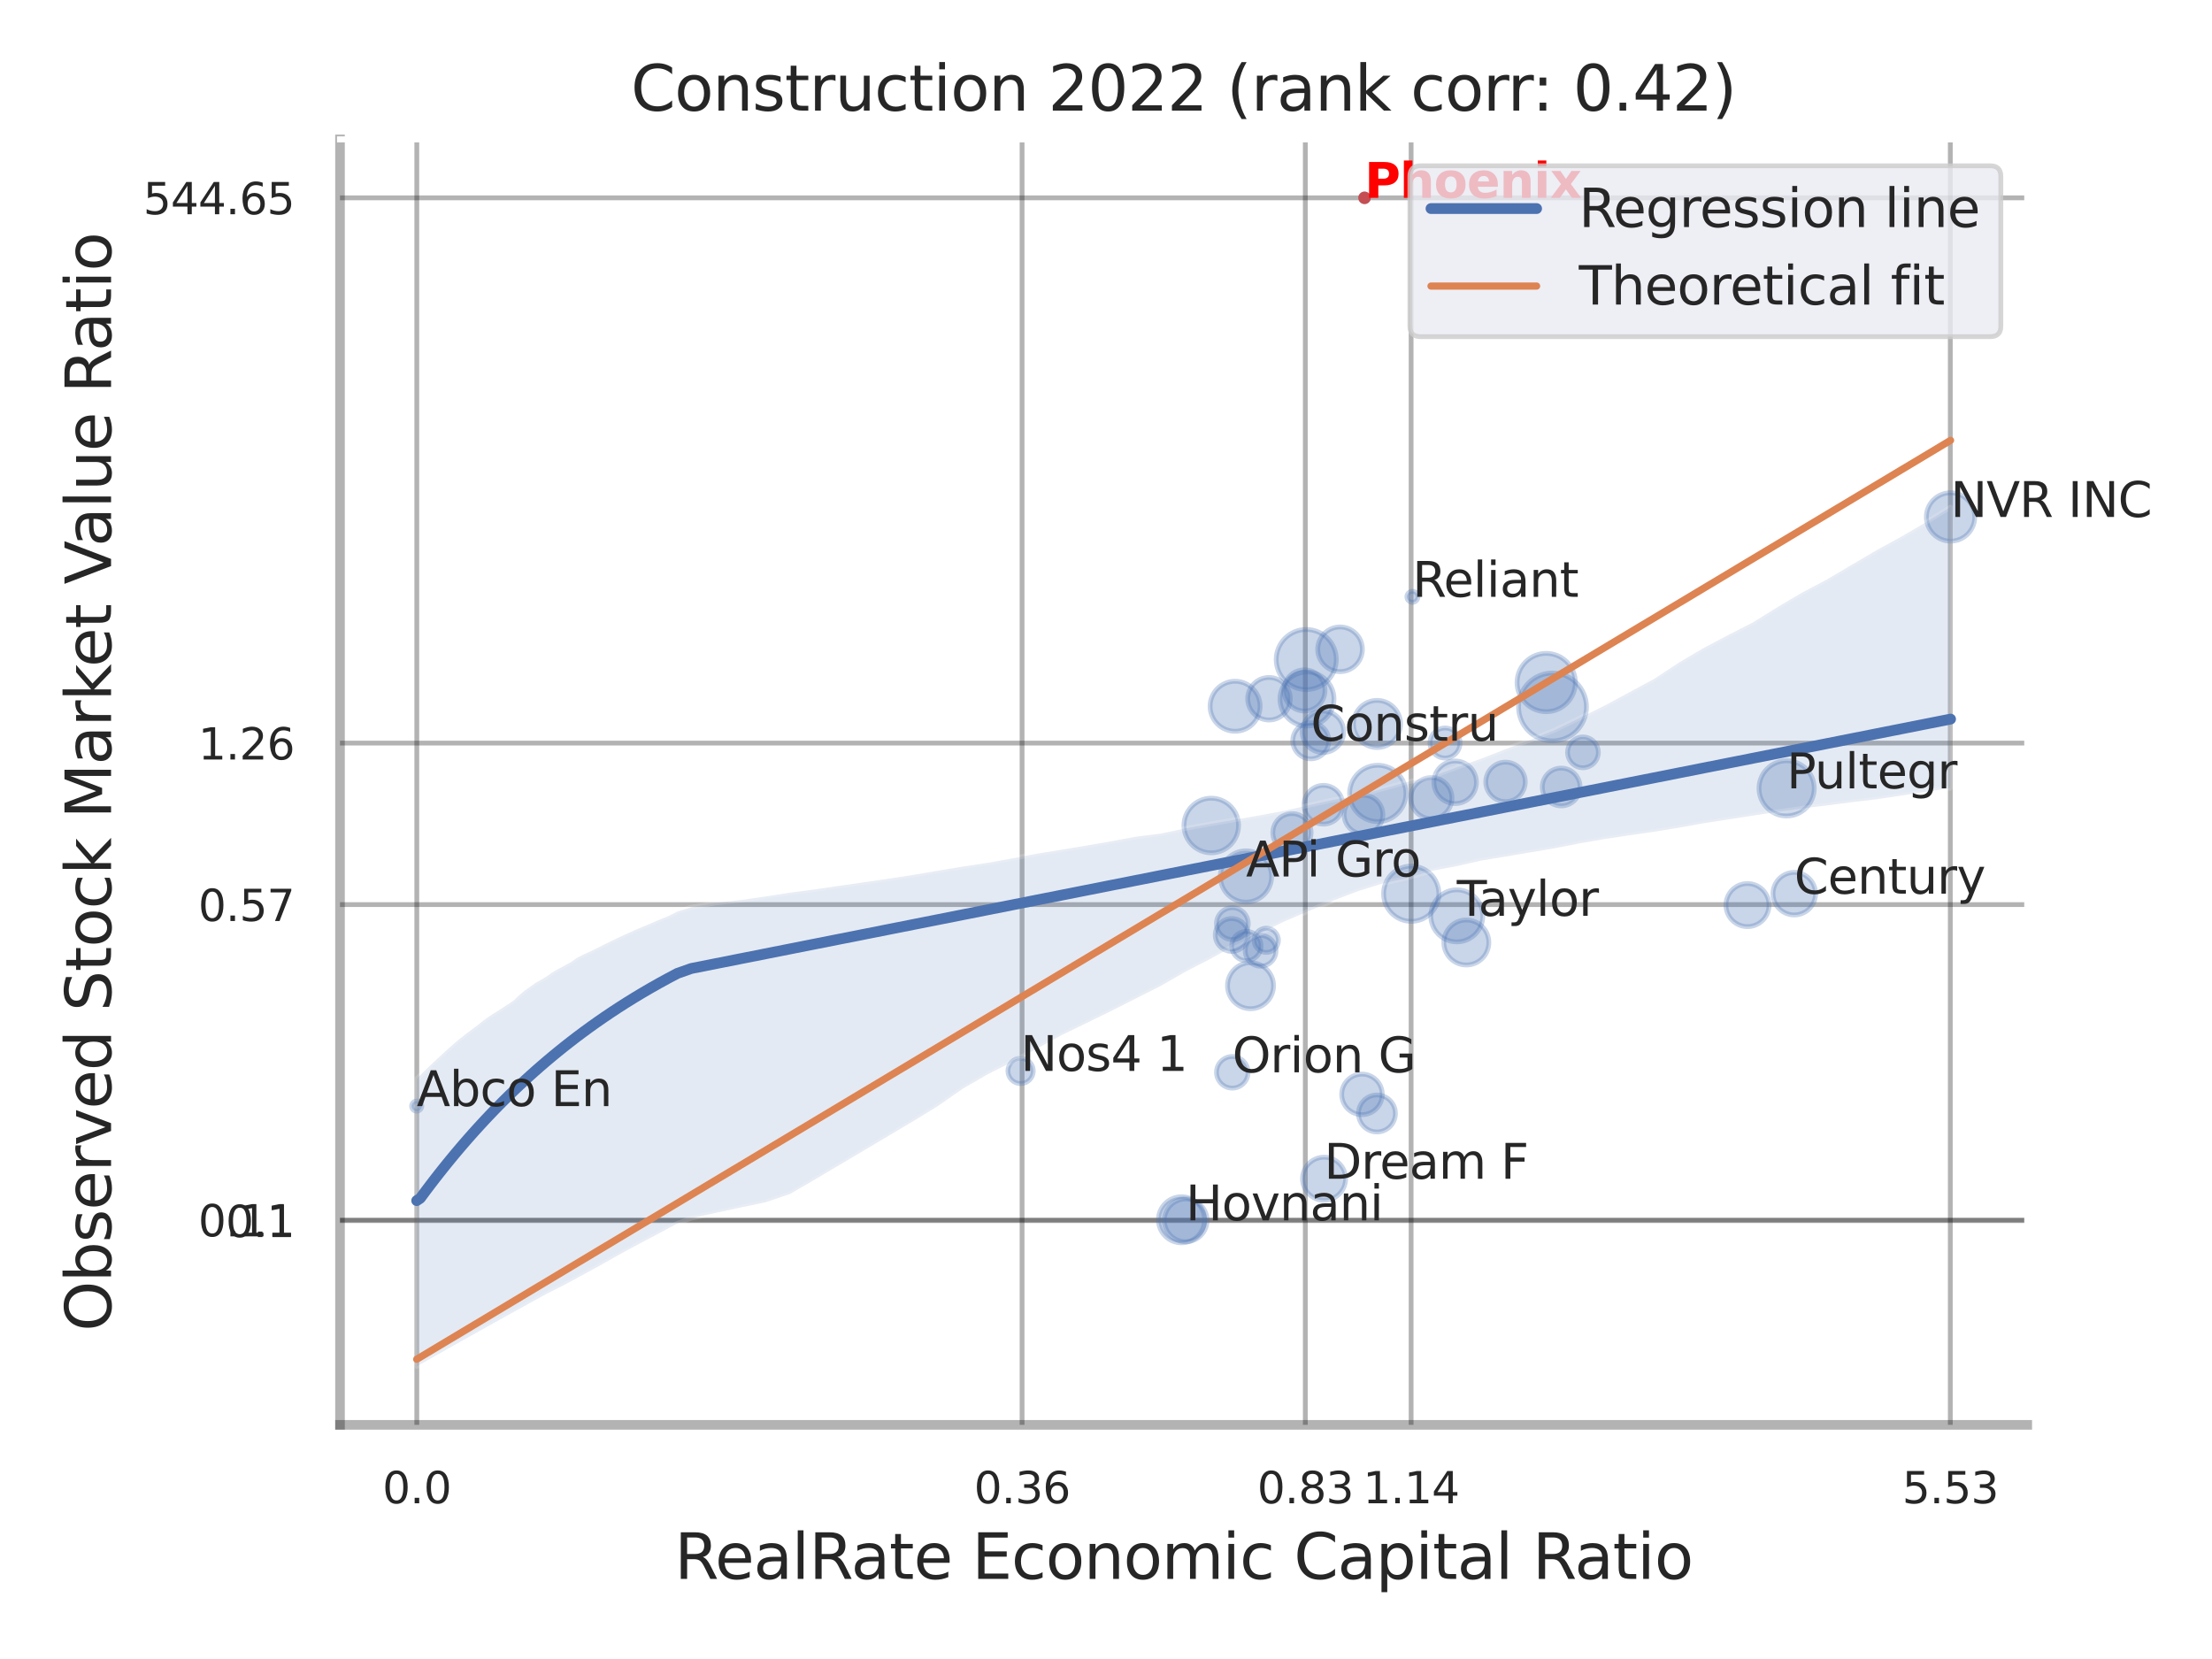 <?xml version="1.0" encoding="utf-8" standalone="no"?>
<!DOCTYPE svg PUBLIC "-//W3C//DTD SVG 1.1//EN"
  "http://www.w3.org/Graphics/SVG/1.1/DTD/svg11.dtd">
<svg xmlns:xlink="http://www.w3.org/1999/xlink" width="460.8pt" height="345.6pt" viewBox="0 0 460.8 345.6" xmlns="http://www.w3.org/2000/svg" version="1.1">
 <defs>
  <style type="text/css">*{stroke-linejoin: round; stroke-linecap: butt}</style>
 </defs>
 <g id="figure_1">
  <g id="patch_1">
   <path d="M 0 345.6 
L 460.8 345.6 
L 460.8 0 
L 0 0 
z
" style="fill: #ffffff"/>
  </g>
  <g id="axes_1">
   <g id="patch_2">
    <path d="M 70.83 296.82 
L 422.313 296.82 
L 422.313 29.04 
L 70.83 29.04 
z
" style="fill: #ffffff"/>
   </g>
   <g id="matplotlib.axis_1">
    <g id="xtick_1">
     <g id="line2d_1">
      <path d="M 86.826 296.82 
L 86.826 29.04 
" clip-path="url(#pb5643d6515)" style="fill: none; stroke: #000000; stroke-opacity: 0.3; stroke-linecap: round"/>
     </g>
     <g id="text_1">
      <!-- 0.0 -->
      <g style="fill: #262626" transform="translate(79.67 313.159) scale(0.09 -0.09)">
       <defs>
        <path id="DejaVuSans-30" d="M 2034 4250 
Q 1547 4250 1301 3770 
Q 1056 3291 1056 2328 
Q 1056 1369 1301 889 
Q 1547 409 2034 409 
Q 2525 409 2770 889 
Q 3016 1369 3016 2328 
Q 3016 3291 2770 3770 
Q 2525 4250 2034 4250 
z
M 2034 4750 
Q 2819 4750 3233 4129 
Q 3647 3509 3647 2328 
Q 3647 1150 3233 529 
Q 2819 -91 2034 -91 
Q 1250 -91 836 529 
Q 422 1150 422 2328 
Q 422 3509 836 4129 
Q 1250 4750 2034 4750 
z
" transform="scale(0.016)"/>
        <path id="DejaVuSans-2e" d="M 684 794 
L 1344 794 
L 1344 0 
L 684 0 
L 684 794 
z
" transform="scale(0.016)"/>
       </defs>
       <use xlink:href="#DejaVuSans-30"/>
       <use xlink:href="#DejaVuSans-2e" x="63.623"/>
       <use xlink:href="#DejaVuSans-30" x="95.41"/>
      </g>
     </g>
    </g>
    <g id="xtick_2">
     <g id="line2d_2">
      <path d="M 212.917 296.82 
L 212.917 29.04 
" clip-path="url(#pb5643d6515)" style="fill: none; stroke: #000000; stroke-opacity: 0.3; stroke-linecap: round"/>
     </g>
     <g id="text_2">
      <!-- 0.36 -->
      <g style="fill: #262626" transform="translate(202.898 313.159) scale(0.09 -0.09)">
       <defs>
        <path id="DejaVuSans-33" d="M 2597 2516 
Q 3050 2419 3304 2112 
Q 3559 1806 3559 1356 
Q 3559 666 3084 287 
Q 2609 -91 1734 -91 
Q 1441 -91 1130 -33 
Q 819 25 488 141 
L 488 750 
Q 750 597 1062 519 
Q 1375 441 1716 441 
Q 2309 441 2620 675 
Q 2931 909 2931 1356 
Q 2931 1769 2642 2001 
Q 2353 2234 1838 2234 
L 1294 2234 
L 1294 2753 
L 1863 2753 
Q 2328 2753 2575 2939 
Q 2822 3125 2822 3475 
Q 2822 3834 2567 4026 
Q 2313 4219 1838 4219 
Q 1578 4219 1281 4162 
Q 984 4106 628 3988 
L 628 4550 
Q 988 4650 1302 4700 
Q 1616 4750 1894 4750 
Q 2613 4750 3031 4423 
Q 3450 4097 3450 3541 
Q 3450 3153 3228 2886 
Q 3006 2619 2597 2516 
z
" transform="scale(0.016)"/>
        <path id="DejaVuSans-36" d="M 2113 2584 
Q 1688 2584 1439 2293 
Q 1191 2003 1191 1497 
Q 1191 994 1439 701 
Q 1688 409 2113 409 
Q 2538 409 2786 701 
Q 3034 994 3034 1497 
Q 3034 2003 2786 2293 
Q 2538 2584 2113 2584 
z
M 3366 4563 
L 3366 3988 
Q 3128 4100 2886 4159 
Q 2644 4219 2406 4219 
Q 1781 4219 1451 3797 
Q 1122 3375 1075 2522 
Q 1259 2794 1537 2939 
Q 1816 3084 2150 3084 
Q 2853 3084 3261 2657 
Q 3669 2231 3669 1497 
Q 3669 778 3244 343 
Q 2819 -91 2113 -91 
Q 1303 -91 875 529 
Q 447 1150 447 2328 
Q 447 3434 972 4092 
Q 1497 4750 2381 4750 
Q 2619 4750 2861 4703 
Q 3103 4656 3366 4563 
z
" transform="scale(0.016)"/>
       </defs>
       <use xlink:href="#DejaVuSans-30"/>
       <use xlink:href="#DejaVuSans-2e" x="63.623"/>
       <use xlink:href="#DejaVuSans-33" x="95.41"/>
       <use xlink:href="#DejaVuSans-36" x="159.033"/>
      </g>
     </g>
    </g>
    <g id="xtick_3">
     <g id="line2d_3">
      <path d="M 271.922 296.82 
L 271.922 29.04 
" clip-path="url(#pb5643d6515)" style="fill: none; stroke: #000000; stroke-opacity: 0.3; stroke-linecap: round"/>
     </g>
     <g id="text_3">
      <!-- 0.83 -->
      <g style="fill: #262626" transform="translate(261.903 313.159) scale(0.09 -0.09)">
       <defs>
        <path id="DejaVuSans-38" d="M 2034 2216 
Q 1584 2216 1326 1975 
Q 1069 1734 1069 1313 
Q 1069 891 1326 650 
Q 1584 409 2034 409 
Q 2484 409 2743 651 
Q 3003 894 3003 1313 
Q 3003 1734 2745 1975 
Q 2488 2216 2034 2216 
z
M 1403 2484 
Q 997 2584 770 2862 
Q 544 3141 544 3541 
Q 544 4100 942 4425 
Q 1341 4750 2034 4750 
Q 2731 4750 3128 4425 
Q 3525 4100 3525 3541 
Q 3525 3141 3298 2862 
Q 3072 2584 2669 2484 
Q 3125 2378 3379 2068 
Q 3634 1759 3634 1313 
Q 3634 634 3220 271 
Q 2806 -91 2034 -91 
Q 1263 -91 848 271 
Q 434 634 434 1313 
Q 434 1759 690 2068 
Q 947 2378 1403 2484 
z
M 1172 3481 
Q 1172 3119 1398 2916 
Q 1625 2713 2034 2713 
Q 2441 2713 2670 2916 
Q 2900 3119 2900 3481 
Q 2900 3844 2670 4047 
Q 2441 4250 2034 4250 
Q 1625 4250 1398 4047 
Q 1172 3844 1172 3481 
z
" transform="scale(0.016)"/>
       </defs>
       <use xlink:href="#DejaVuSans-30"/>
       <use xlink:href="#DejaVuSans-2e" x="63.623"/>
       <use xlink:href="#DejaVuSans-38" x="95.41"/>
       <use xlink:href="#DejaVuSans-33" x="159.033"/>
      </g>
     </g>
    </g>
    <g id="xtick_4">
     <g id="line2d_4">
      <path d="M 293.96 296.82 
L 293.96 29.04 
" clip-path="url(#pb5643d6515)" style="fill: none; stroke: #000000; stroke-opacity: 0.3; stroke-linecap: round"/>
     </g>
     <g id="text_4">
      <!-- 1.14 -->
      <g style="fill: #262626" transform="translate(283.941 313.159) scale(0.09 -0.09)">
       <defs>
        <path id="DejaVuSans-31" d="M 794 531 
L 1825 531 
L 1825 4091 
L 703 3866 
L 703 4441 
L 1819 4666 
L 2450 4666 
L 2450 531 
L 3481 531 
L 3481 0 
L 794 0 
L 794 531 
z
" transform="scale(0.016)"/>
        <path id="DejaVuSans-34" d="M 2419 4116 
L 825 1625 
L 2419 1625 
L 2419 4116 
z
M 2253 4666 
L 3047 4666 
L 3047 1625 
L 3713 1625 
L 3713 1100 
L 3047 1100 
L 3047 0 
L 2419 0 
L 2419 1100 
L 313 1100 
L 313 1709 
L 2253 4666 
z
" transform="scale(0.016)"/>
       </defs>
       <use xlink:href="#DejaVuSans-31"/>
       <use xlink:href="#DejaVuSans-2e" x="63.623"/>
       <use xlink:href="#DejaVuSans-31" x="95.41"/>
       <use xlink:href="#DejaVuSans-34" x="159.033"/>
      </g>
     </g>
    </g>
    <g id="xtick_5">
     <g id="line2d_5">
      <path d="M 406.284 296.82 
L 406.284 29.04 
" clip-path="url(#pb5643d6515)" style="fill: none; stroke: #000000; stroke-opacity: 0.3; stroke-linecap: round"/>
     </g>
     <g id="text_5">
      <!-- 5.53 -->
      <g style="fill: #262626" transform="translate(396.264 313.159) scale(0.09 -0.09)">
       <defs>
        <path id="DejaVuSans-35" d="M 691 4666 
L 3169 4666 
L 3169 4134 
L 1269 4134 
L 1269 2991 
Q 1406 3038 1543 3061 
Q 1681 3084 1819 3084 
Q 2600 3084 3056 2656 
Q 3513 2228 3513 1497 
Q 3513 744 3044 326 
Q 2575 -91 1722 -91 
Q 1428 -91 1123 -41 
Q 819 9 494 109 
L 494 744 
Q 775 591 1075 516 
Q 1375 441 1709 441 
Q 2250 441 2565 725 
Q 2881 1009 2881 1497 
Q 2881 1984 2565 2268 
Q 2250 2553 1709 2553 
Q 1456 2553 1204 2497 
Q 953 2441 691 2322 
L 691 4666 
z
" transform="scale(0.016)"/>
       </defs>
       <use xlink:href="#DejaVuSans-35"/>
       <use xlink:href="#DejaVuSans-2e" x="63.623"/>
       <use xlink:href="#DejaVuSans-35" x="95.41"/>
       <use xlink:href="#DejaVuSans-33" x="159.033"/>
      </g>
     </g>
    </g>
    <g id="xtick_6"/>
    <g id="xtick_7"/>
    <g id="text_6">
     <!-- RealRate Economic Capital Ratio -->
     <g style="fill: #262626" transform="translate(140.518 328.908) scale(0.13 -0.13)">
      <defs>
       <path id="DejaVuSans-52" d="M 2841 2188 
Q 3044 2119 3236 1894 
Q 3428 1669 3622 1275 
L 4263 0 
L 3584 0 
L 2988 1197 
Q 2756 1666 2539 1819 
Q 2322 1972 1947 1972 
L 1259 1972 
L 1259 0 
L 628 0 
L 628 4666 
L 2053 4666 
Q 2853 4666 3247 4331 
Q 3641 3997 3641 3322 
Q 3641 2881 3436 2590 
Q 3231 2300 2841 2188 
z
M 1259 4147 
L 1259 2491 
L 2053 2491 
Q 2509 2491 2742 2702 
Q 2975 2913 2975 3322 
Q 2975 3731 2742 3939 
Q 2509 4147 2053 4147 
L 1259 4147 
z
" transform="scale(0.016)"/>
       <path id="DejaVuSans-65" d="M 3597 1894 
L 3597 1613 
L 953 1613 
Q 991 1019 1311 708 
Q 1631 397 2203 397 
Q 2534 397 2845 478 
Q 3156 559 3463 722 
L 3463 178 
Q 3153 47 2828 -22 
Q 2503 -91 2169 -91 
Q 1331 -91 842 396 
Q 353 884 353 1716 
Q 353 2575 817 3079 
Q 1281 3584 2069 3584 
Q 2775 3584 3186 3129 
Q 3597 2675 3597 1894 
z
M 3022 2063 
Q 3016 2534 2758 2815 
Q 2500 3097 2075 3097 
Q 1594 3097 1305 2825 
Q 1016 2553 972 2059 
L 3022 2063 
z
" transform="scale(0.016)"/>
       <path id="DejaVuSans-61" d="M 2194 1759 
Q 1497 1759 1228 1600 
Q 959 1441 959 1056 
Q 959 750 1161 570 
Q 1363 391 1709 391 
Q 2188 391 2477 730 
Q 2766 1069 2766 1631 
L 2766 1759 
L 2194 1759 
z
M 3341 1997 
L 3341 0 
L 2766 0 
L 2766 531 
Q 2569 213 2275 61 
Q 1981 -91 1556 -91 
Q 1019 -91 701 211 
Q 384 513 384 1019 
Q 384 1609 779 1909 
Q 1175 2209 1959 2209 
L 2766 2209 
L 2766 2266 
Q 2766 2663 2505 2880 
Q 2244 3097 1772 3097 
Q 1472 3097 1187 3025 
Q 903 2953 641 2809 
L 641 3341 
Q 956 3463 1253 3523 
Q 1550 3584 1831 3584 
Q 2591 3584 2966 3190 
Q 3341 2797 3341 1997 
z
" transform="scale(0.016)"/>
       <path id="DejaVuSans-6c" d="M 603 4863 
L 1178 4863 
L 1178 0 
L 603 0 
L 603 4863 
z
" transform="scale(0.016)"/>
       <path id="DejaVuSans-74" d="M 1172 4494 
L 1172 3500 
L 2356 3500 
L 2356 3053 
L 1172 3053 
L 1172 1153 
Q 1172 725 1289 603 
Q 1406 481 1766 481 
L 2356 481 
L 2356 0 
L 1766 0 
Q 1100 0 847 248 
Q 594 497 594 1153 
L 594 3053 
L 172 3053 
L 172 3500 
L 594 3500 
L 594 4494 
L 1172 4494 
z
" transform="scale(0.016)"/>
       <path id="DejaVuSans-20" transform="scale(0.016)"/>
       <path id="DejaVuSans-45" d="M 628 4666 
L 3578 4666 
L 3578 4134 
L 1259 4134 
L 1259 2753 
L 3481 2753 
L 3481 2222 
L 1259 2222 
L 1259 531 
L 3634 531 
L 3634 0 
L 628 0 
L 628 4666 
z
" transform="scale(0.016)"/>
       <path id="DejaVuSans-63" d="M 3122 3366 
L 3122 2828 
Q 2878 2963 2633 3030 
Q 2388 3097 2138 3097 
Q 1578 3097 1268 2742 
Q 959 2388 959 1747 
Q 959 1106 1268 751 
Q 1578 397 2138 397 
Q 2388 397 2633 464 
Q 2878 531 3122 666 
L 3122 134 
Q 2881 22 2623 -34 
Q 2366 -91 2075 -91 
Q 1284 -91 818 406 
Q 353 903 353 1747 
Q 353 2603 823 3093 
Q 1294 3584 2113 3584 
Q 2378 3584 2631 3529 
Q 2884 3475 3122 3366 
z
" transform="scale(0.016)"/>
       <path id="DejaVuSans-6f" d="M 1959 3097 
Q 1497 3097 1228 2736 
Q 959 2375 959 1747 
Q 959 1119 1226 758 
Q 1494 397 1959 397 
Q 2419 397 2687 759 
Q 2956 1122 2956 1747 
Q 2956 2369 2687 2733 
Q 2419 3097 1959 3097 
z
M 1959 3584 
Q 2709 3584 3137 3096 
Q 3566 2609 3566 1747 
Q 3566 888 3137 398 
Q 2709 -91 1959 -91 
Q 1206 -91 779 398 
Q 353 888 353 1747 
Q 353 2609 779 3096 
Q 1206 3584 1959 3584 
z
" transform="scale(0.016)"/>
       <path id="DejaVuSans-6e" d="M 3513 2113 
L 3513 0 
L 2938 0 
L 2938 2094 
Q 2938 2591 2744 2837 
Q 2550 3084 2163 3084 
Q 1697 3084 1428 2787 
Q 1159 2491 1159 1978 
L 1159 0 
L 581 0 
L 581 3500 
L 1159 3500 
L 1159 2956 
Q 1366 3272 1645 3428 
Q 1925 3584 2291 3584 
Q 2894 3584 3203 3211 
Q 3513 2838 3513 2113 
z
" transform="scale(0.016)"/>
       <path id="DejaVuSans-6d" d="M 3328 2828 
Q 3544 3216 3844 3400 
Q 4144 3584 4550 3584 
Q 5097 3584 5394 3201 
Q 5691 2819 5691 2113 
L 5691 0 
L 5113 0 
L 5113 2094 
Q 5113 2597 4934 2840 
Q 4756 3084 4391 3084 
Q 3944 3084 3684 2787 
Q 3425 2491 3425 1978 
L 3425 0 
L 2847 0 
L 2847 2094 
Q 2847 2600 2669 2842 
Q 2491 3084 2119 3084 
Q 1678 3084 1418 2786 
Q 1159 2488 1159 1978 
L 1159 0 
L 581 0 
L 581 3500 
L 1159 3500 
L 1159 2956 
Q 1356 3278 1631 3431 
Q 1906 3584 2284 3584 
Q 2666 3584 2933 3390 
Q 3200 3197 3328 2828 
z
" transform="scale(0.016)"/>
       <path id="DejaVuSans-69" d="M 603 3500 
L 1178 3500 
L 1178 0 
L 603 0 
L 603 3500 
z
M 603 4863 
L 1178 4863 
L 1178 4134 
L 603 4134 
L 603 4863 
z
" transform="scale(0.016)"/>
       <path id="DejaVuSans-43" d="M 4122 4306 
L 4122 3641 
Q 3803 3938 3442 4084 
Q 3081 4231 2675 4231 
Q 1875 4231 1450 3742 
Q 1025 3253 1025 2328 
Q 1025 1406 1450 917 
Q 1875 428 2675 428 
Q 3081 428 3442 575 
Q 3803 722 4122 1019 
L 4122 359 
Q 3791 134 3420 21 
Q 3050 -91 2638 -91 
Q 1578 -91 968 557 
Q 359 1206 359 2328 
Q 359 3453 968 4101 
Q 1578 4750 2638 4750 
Q 3056 4750 3426 4639 
Q 3797 4528 4122 4306 
z
" transform="scale(0.016)"/>
       <path id="DejaVuSans-70" d="M 1159 525 
L 1159 -1331 
L 581 -1331 
L 581 3500 
L 1159 3500 
L 1159 2969 
Q 1341 3281 1617 3432 
Q 1894 3584 2278 3584 
Q 2916 3584 3314 3078 
Q 3713 2572 3713 1747 
Q 3713 922 3314 415 
Q 2916 -91 2278 -91 
Q 1894 -91 1617 61 
Q 1341 213 1159 525 
z
M 3116 1747 
Q 3116 2381 2855 2742 
Q 2594 3103 2138 3103 
Q 1681 3103 1420 2742 
Q 1159 2381 1159 1747 
Q 1159 1113 1420 752 
Q 1681 391 2138 391 
Q 2594 391 2855 752 
Q 3116 1113 3116 1747 
z
" transform="scale(0.016)"/>
      </defs>
      <use xlink:href="#DejaVuSans-52"/>
      <use xlink:href="#DejaVuSans-65" x="64.982"/>
      <use xlink:href="#DejaVuSans-61" x="126.506"/>
      <use xlink:href="#DejaVuSans-6c" x="187.785"/>
      <use xlink:href="#DejaVuSans-52" x="215.568"/>
      <use xlink:href="#DejaVuSans-61" x="282.801"/>
      <use xlink:href="#DejaVuSans-74" x="344.08"/>
      <use xlink:href="#DejaVuSans-65" x="383.289"/>
      <use xlink:href="#DejaVuSans-20" x="444.812"/>
      <use xlink:href="#DejaVuSans-45" x="476.6"/>
      <use xlink:href="#DejaVuSans-63" x="539.783"/>
      <use xlink:href="#DejaVuSans-6f" x="594.764"/>
      <use xlink:href="#DejaVuSans-6e" x="655.945"/>
      <use xlink:href="#DejaVuSans-6f" x="719.324"/>
      <use xlink:href="#DejaVuSans-6d" x="780.506"/>
      <use xlink:href="#DejaVuSans-69" x="877.918"/>
      <use xlink:href="#DejaVuSans-63" x="905.701"/>
      <use xlink:href="#DejaVuSans-20" x="960.682"/>
      <use xlink:href="#DejaVuSans-43" x="992.469"/>
      <use xlink:href="#DejaVuSans-61" x="1062.293"/>
      <use xlink:href="#DejaVuSans-70" x="1123.572"/>
      <use xlink:href="#DejaVuSans-69" x="1187.049"/>
      <use xlink:href="#DejaVuSans-74" x="1214.832"/>
      <use xlink:href="#DejaVuSans-61" x="1254.041"/>
      <use xlink:href="#DejaVuSans-6c" x="1315.32"/>
      <use xlink:href="#DejaVuSans-20" x="1343.104"/>
      <use xlink:href="#DejaVuSans-52" x="1374.891"/>
      <use xlink:href="#DejaVuSans-61" x="1442.123"/>
      <use xlink:href="#DejaVuSans-74" x="1503.402"/>
      <use xlink:href="#DejaVuSans-69" x="1542.611"/>
      <use xlink:href="#DejaVuSans-6f" x="1570.395"/>
     </g>
    </g>
   </g>
   <g id="matplotlib.axis_2">
    <g id="ytick_1">
     <g id="line2d_6">
      <path d="M 70.83 254.281 
L 422.313 254.281 
" clip-path="url(#pb5643d6515)" style="fill: none; stroke: #000000; stroke-opacity: 0.3; stroke-linecap: round"/>
     </g>
     <g id="text_7">
      <!-- 0.1 -->
      <g style="fill: #262626" transform="translate(47.017 257.7) scale(0.09 -0.09)">
       <use xlink:href="#DejaVuSans-30"/>
       <use xlink:href="#DejaVuSans-2e" x="63.623"/>
       <use xlink:href="#DejaVuSans-31" x="95.41"/>
      </g>
     </g>
    </g>
    <g id="ytick_2">
     <g id="line2d_7">
      <path d="M 70.83 254.135 
L 422.313 254.135 
" clip-path="url(#pb5643d6515)" style="fill: none; stroke: #000000; stroke-opacity: 0.3; stroke-linecap: round"/>
     </g>
     <g id="text_8">
      <!-- 0.11 -->
      <g style="fill: #262626" transform="translate(41.291 257.555) scale(0.09 -0.09)">
       <use xlink:href="#DejaVuSans-30"/>
       <use xlink:href="#DejaVuSans-2e" x="63.623"/>
       <use xlink:href="#DejaVuSans-31" x="95.41"/>
       <use xlink:href="#DejaVuSans-31" x="159.033"/>
      </g>
     </g>
    </g>
    <g id="ytick_3">
     <g id="line2d_8">
      <path d="M 70.83 188.444 
L 422.313 188.444 
" clip-path="url(#pb5643d6515)" style="fill: none; stroke: #000000; stroke-opacity: 0.3; stroke-linecap: round"/>
     </g>
     <g id="text_9">
      <!-- 0.57 -->
      <g style="fill: #262626" transform="translate(41.291 191.863) scale(0.09 -0.09)">
       <defs>
        <path id="DejaVuSans-37" d="M 525 4666 
L 3525 4666 
L 3525 4397 
L 1831 0 
L 1172 0 
L 2766 4134 
L 525 4134 
L 525 4666 
z
" transform="scale(0.016)"/>
       </defs>
       <use xlink:href="#DejaVuSans-30"/>
       <use xlink:href="#DejaVuSans-2e" x="63.623"/>
       <use xlink:href="#DejaVuSans-35" x="95.41"/>
       <use xlink:href="#DejaVuSans-37" x="159.033"/>
      </g>
     </g>
    </g>
    <g id="ytick_4">
     <g id="line2d_9">
      <path d="M 70.83 154.798 
L 422.313 154.798 
" clip-path="url(#pb5643d6515)" style="fill: none; stroke: #000000; stroke-opacity: 0.3; stroke-linecap: round"/>
     </g>
     <g id="text_10">
      <!-- 1.26 -->
      <g style="fill: #262626" transform="translate(41.291 158.217) scale(0.09 -0.09)">
       <defs>
        <path id="DejaVuSans-32" d="M 1228 531 
L 3431 531 
L 3431 0 
L 469 0 
L 469 531 
Q 828 903 1448 1529 
Q 2069 2156 2228 2338 
Q 2531 2678 2651 2914 
Q 2772 3150 2772 3378 
Q 2772 3750 2511 3984 
Q 2250 4219 1831 4219 
Q 1534 4219 1204 4116 
Q 875 4013 500 3803 
L 500 4441 
Q 881 4594 1212 4672 
Q 1544 4750 1819 4750 
Q 2544 4750 2975 4387 
Q 3406 4025 3406 3419 
Q 3406 3131 3298 2873 
Q 3191 2616 2906 2266 
Q 2828 2175 2409 1742 
Q 1991 1309 1228 531 
z
" transform="scale(0.016)"/>
       </defs>
       <use xlink:href="#DejaVuSans-31"/>
       <use xlink:href="#DejaVuSans-2e" x="63.623"/>
       <use xlink:href="#DejaVuSans-32" x="95.41"/>
       <use xlink:href="#DejaVuSans-36" x="159.033"/>
      </g>
     </g>
    </g>
    <g id="ytick_5">
     <g id="line2d_10">
      <path d="M 70.83 41.213 
L 422.313 41.213 
" clip-path="url(#pb5643d6515)" style="fill: none; stroke: #000000; stroke-opacity: 0.3; stroke-linecap: round"/>
     </g>
     <g id="text_11">
      <!-- 544.65 -->
      <g style="fill: #262626" transform="translate(29.838 44.632) scale(0.09 -0.09)">
       <use xlink:href="#DejaVuSans-35"/>
       <use xlink:href="#DejaVuSans-34" x="63.623"/>
       <use xlink:href="#DejaVuSans-34" x="127.246"/>
       <use xlink:href="#DejaVuSans-2e" x="190.869"/>
       <use xlink:href="#DejaVuSans-36" x="222.656"/>
       <use xlink:href="#DejaVuSans-35" x="286.279"/>
      </g>
     </g>
    </g>
    <g id="ytick_6"/>
    <g id="ytick_7"/>
    <g id="ytick_8"/>
    <g id="text_12">
     <!-- Observed Stock Market Value Ratio -->
     <g style="fill: #262626" transform="translate(23.135 277.332) rotate(-90) scale(0.13 -0.13)">
      <defs>
       <path id="DejaVuSans-4f" d="M 2522 4238 
Q 1834 4238 1429 3725 
Q 1025 3213 1025 2328 
Q 1025 1447 1429 934 
Q 1834 422 2522 422 
Q 3209 422 3611 934 
Q 4013 1447 4013 2328 
Q 4013 3213 3611 3725 
Q 3209 4238 2522 4238 
z
M 2522 4750 
Q 3503 4750 4090 4092 
Q 4678 3434 4678 2328 
Q 4678 1225 4090 567 
Q 3503 -91 2522 -91 
Q 1538 -91 948 565 
Q 359 1222 359 2328 
Q 359 3434 948 4092 
Q 1538 4750 2522 4750 
z
" transform="scale(0.016)"/>
       <path id="DejaVuSans-62" d="M 3116 1747 
Q 3116 2381 2855 2742 
Q 2594 3103 2138 3103 
Q 1681 3103 1420 2742 
Q 1159 2381 1159 1747 
Q 1159 1113 1420 752 
Q 1681 391 2138 391 
Q 2594 391 2855 752 
Q 3116 1113 3116 1747 
z
M 1159 2969 
Q 1341 3281 1617 3432 
Q 1894 3584 2278 3584 
Q 2916 3584 3314 3078 
Q 3713 2572 3713 1747 
Q 3713 922 3314 415 
Q 2916 -91 2278 -91 
Q 1894 -91 1617 61 
Q 1341 213 1159 525 
L 1159 0 
L 581 0 
L 581 4863 
L 1159 4863 
L 1159 2969 
z
" transform="scale(0.016)"/>
       <path id="DejaVuSans-73" d="M 2834 3397 
L 2834 2853 
Q 2591 2978 2328 3040 
Q 2066 3103 1784 3103 
Q 1356 3103 1142 2972 
Q 928 2841 928 2578 
Q 928 2378 1081 2264 
Q 1234 2150 1697 2047 
L 1894 2003 
Q 2506 1872 2764 1633 
Q 3022 1394 3022 966 
Q 3022 478 2636 193 
Q 2250 -91 1575 -91 
Q 1294 -91 989 -36 
Q 684 19 347 128 
L 347 722 
Q 666 556 975 473 
Q 1284 391 1588 391 
Q 1994 391 2212 530 
Q 2431 669 2431 922 
Q 2431 1156 2273 1281 
Q 2116 1406 1581 1522 
L 1381 1569 
Q 847 1681 609 1914 
Q 372 2147 372 2553 
Q 372 3047 722 3315 
Q 1072 3584 1716 3584 
Q 2034 3584 2315 3537 
Q 2597 3491 2834 3397 
z
" transform="scale(0.016)"/>
       <path id="DejaVuSans-72" d="M 2631 2963 
Q 2534 3019 2420 3045 
Q 2306 3072 2169 3072 
Q 1681 3072 1420 2755 
Q 1159 2438 1159 1844 
L 1159 0 
L 581 0 
L 581 3500 
L 1159 3500 
L 1159 2956 
Q 1341 3275 1631 3429 
Q 1922 3584 2338 3584 
Q 2397 3584 2469 3576 
Q 2541 3569 2628 3553 
L 2631 2963 
z
" transform="scale(0.016)"/>
       <path id="DejaVuSans-76" d="M 191 3500 
L 800 3500 
L 1894 563 
L 2988 3500 
L 3597 3500 
L 2284 0 
L 1503 0 
L 191 3500 
z
" transform="scale(0.016)"/>
       <path id="DejaVuSans-64" d="M 2906 2969 
L 2906 4863 
L 3481 4863 
L 3481 0 
L 2906 0 
L 2906 525 
Q 2725 213 2448 61 
Q 2172 -91 1784 -91 
Q 1150 -91 751 415 
Q 353 922 353 1747 
Q 353 2572 751 3078 
Q 1150 3584 1784 3584 
Q 2172 3584 2448 3432 
Q 2725 3281 2906 2969 
z
M 947 1747 
Q 947 1113 1208 752 
Q 1469 391 1925 391 
Q 2381 391 2643 752 
Q 2906 1113 2906 1747 
Q 2906 2381 2643 2742 
Q 2381 3103 1925 3103 
Q 1469 3103 1208 2742 
Q 947 2381 947 1747 
z
" transform="scale(0.016)"/>
       <path id="DejaVuSans-53" d="M 3425 4513 
L 3425 3897 
Q 3066 4069 2747 4153 
Q 2428 4238 2131 4238 
Q 1616 4238 1336 4038 
Q 1056 3838 1056 3469 
Q 1056 3159 1242 3001 
Q 1428 2844 1947 2747 
L 2328 2669 
Q 3034 2534 3370 2195 
Q 3706 1856 3706 1288 
Q 3706 609 3251 259 
Q 2797 -91 1919 -91 
Q 1588 -91 1214 -16 
Q 841 59 441 206 
L 441 856 
Q 825 641 1194 531 
Q 1563 422 1919 422 
Q 2459 422 2753 634 
Q 3047 847 3047 1241 
Q 3047 1584 2836 1778 
Q 2625 1972 2144 2069 
L 1759 2144 
Q 1053 2284 737 2584 
Q 422 2884 422 3419 
Q 422 4038 858 4394 
Q 1294 4750 2059 4750 
Q 2388 4750 2728 4690 
Q 3069 4631 3425 4513 
z
" transform="scale(0.016)"/>
       <path id="DejaVuSans-6b" d="M 581 4863 
L 1159 4863 
L 1159 1991 
L 2875 3500 
L 3609 3500 
L 1753 1863 
L 3688 0 
L 2938 0 
L 1159 1709 
L 1159 0 
L 581 0 
L 581 4863 
z
" transform="scale(0.016)"/>
       <path id="DejaVuSans-4d" d="M 628 4666 
L 1569 4666 
L 2759 1491 
L 3956 4666 
L 4897 4666 
L 4897 0 
L 4281 0 
L 4281 4097 
L 3078 897 
L 2444 897 
L 1241 4097 
L 1241 0 
L 628 0 
L 628 4666 
z
" transform="scale(0.016)"/>
       <path id="DejaVuSans-56" d="M 1831 0 
L 50 4666 
L 709 4666 
L 2188 738 
L 3669 4666 
L 4325 4666 
L 2547 0 
L 1831 0 
z
" transform="scale(0.016)"/>
       <path id="DejaVuSans-75" d="M 544 1381 
L 544 3500 
L 1119 3500 
L 1119 1403 
Q 1119 906 1312 657 
Q 1506 409 1894 409 
Q 2359 409 2629 706 
Q 2900 1003 2900 1516 
L 2900 3500 
L 3475 3500 
L 3475 0 
L 2900 0 
L 2900 538 
Q 2691 219 2414 64 
Q 2138 -91 1772 -91 
Q 1169 -91 856 284 
Q 544 659 544 1381 
z
M 1991 3584 
L 1991 3584 
z
" transform="scale(0.016)"/>
      </defs>
      <use xlink:href="#DejaVuSans-4f"/>
      <use xlink:href="#DejaVuSans-62" x="78.711"/>
      <use xlink:href="#DejaVuSans-73" x="142.188"/>
      <use xlink:href="#DejaVuSans-65" x="194.287"/>
      <use xlink:href="#DejaVuSans-72" x="255.811"/>
      <use xlink:href="#DejaVuSans-76" x="296.924"/>
      <use xlink:href="#DejaVuSans-65" x="356.104"/>
      <use xlink:href="#DejaVuSans-64" x="417.627"/>
      <use xlink:href="#DejaVuSans-20" x="481.104"/>
      <use xlink:href="#DejaVuSans-53" x="512.891"/>
      <use xlink:href="#DejaVuSans-74" x="576.367"/>
      <use xlink:href="#DejaVuSans-6f" x="615.576"/>
      <use xlink:href="#DejaVuSans-63" x="676.758"/>
      <use xlink:href="#DejaVuSans-6b" x="731.738"/>
      <use xlink:href="#DejaVuSans-20" x="789.648"/>
      <use xlink:href="#DejaVuSans-4d" x="821.436"/>
      <use xlink:href="#DejaVuSans-61" x="907.715"/>
      <use xlink:href="#DejaVuSans-72" x="968.994"/>
      <use xlink:href="#DejaVuSans-6b" x="1010.107"/>
      <use xlink:href="#DejaVuSans-65" x="1064.393"/>
      <use xlink:href="#DejaVuSans-74" x="1125.916"/>
      <use xlink:href="#DejaVuSans-20" x="1165.125"/>
      <use xlink:href="#DejaVuSans-56" x="1196.912"/>
      <use xlink:href="#DejaVuSans-61" x="1257.57"/>
      <use xlink:href="#DejaVuSans-6c" x="1318.85"/>
      <use xlink:href="#DejaVuSans-75" x="1346.633"/>
      <use xlink:href="#DejaVuSans-65" x="1410.012"/>
      <use xlink:href="#DejaVuSans-20" x="1471.535"/>
      <use xlink:href="#DejaVuSans-52" x="1503.322"/>
      <use xlink:href="#DejaVuSans-61" x="1570.555"/>
      <use xlink:href="#DejaVuSans-74" x="1631.834"/>
      <use xlink:href="#DejaVuSans-69" x="1671.043"/>
      <use xlink:href="#DejaVuSans-6f" x="1698.826"/>
     </g>
    </g>
   </g>
   <g id="PathCollection_1">
    <path d="M 252.327 177.662 
C 253.837 177.662 255.285 177.062 256.352 175.995 
C 257.42 174.927 258.02 173.479 258.02 171.969 
C 258.02 170.459 257.42 169.011 256.352 167.944 
C 255.285 166.876 253.837 166.276 252.327 166.276 
C 250.817 166.276 249.369 166.876 248.301 167.944 
C 247.234 169.011 246.634 170.459 246.634 171.969 
C 246.634 173.479 247.234 174.927 248.301 175.995 
C 249.369 177.062 250.817 177.662 252.327 177.662 
z
" clip-path="url(#pb5643d6515)" style="fill: #4c72b0; fill-opacity: 0.3; stroke: #4c72b0; stroke-opacity: 0.3"/>
    <path d="M 322.106 148.26 
C 323.717 148.26 325.263 147.62 326.402 146.481 
C 327.542 145.341 328.182 143.796 328.182 142.184 
C 328.182 140.573 327.542 139.027 326.402 137.888 
C 325.263 136.748 323.717 136.108 322.106 136.108 
C 320.495 136.108 318.949 136.748 317.809 137.888 
C 316.67 139.027 316.03 140.573 316.03 142.184 
C 316.03 143.796 316.67 145.341 317.809 146.481 
C 318.949 147.62 320.495 148.26 322.106 148.26 
z
" clip-path="url(#pb5643d6515)" style="fill: #4c72b0; fill-opacity: 0.3; stroke: #4c72b0; stroke-opacity: 0.3"/>
    <path d="M 264.356 149.992 
C 265.532 149.992 266.66 149.525 267.492 148.693 
C 268.323 147.862 268.79 146.734 268.79 145.558 
C 268.79 144.382 268.323 143.254 267.492 142.422 
C 266.66 141.591 265.532 141.124 264.356 141.124 
C 263.18 141.124 262.052 141.591 261.221 142.422 
C 260.389 143.254 259.922 144.382 259.922 145.558 
C 259.922 146.734 260.389 147.862 261.221 148.693 
C 262.052 149.525 263.18 149.992 264.356 149.992 
z
" clip-path="url(#pb5643d6515)" style="fill: #4c72b0; fill-opacity: 0.3; stroke: #4c72b0; stroke-opacity: 0.3"/>
    <path d="M 246.127 258.901 
C 247.4 258.901 248.621 258.395 249.52 257.495 
C 250.42 256.595 250.926 255.375 250.926 254.102 
C 250.926 252.829 250.42 251.608 249.52 250.709 
C 248.621 249.809 247.4 249.303 246.127 249.303 
C 244.854 249.303 243.634 249.809 242.734 250.709 
C 241.834 251.608 241.328 252.829 241.328 254.102 
C 241.328 255.375 241.834 256.595 242.734 257.495 
C 243.634 258.395 244.854 258.901 246.127 258.901 
z
" clip-path="url(#pb5643d6515)" style="fill: #4c72b0; fill-opacity: 0.3; stroke: #4c72b0; stroke-opacity: 0.3"/>
    <path d="M 329.76 159.94 
C 330.611 159.94 331.427 159.602 332.029 159 
C 332.63 158.398 332.968 157.582 332.968 156.731 
C 332.968 155.88 332.63 155.064 332.029 154.462 
C 331.427 153.861 330.611 153.522 329.76 153.522 
C 328.909 153.522 328.092 153.861 327.491 154.462 
C 326.889 155.064 326.551 155.88 326.551 156.731 
C 326.551 157.582 326.889 158.398 327.491 159 
C 328.092 159.602 328.909 159.94 329.76 159.94 
z
" clip-path="url(#pb5643d6515)" style="fill: #4c72b0; fill-opacity: 0.3; stroke: #4c72b0; stroke-opacity: 0.3"/>
    <path d="M 301.026 157.914 
C 301.856 157.914 302.652 157.584 303.239 156.997 
C 303.826 156.41 304.156 155.614 304.156 154.784 
C 304.156 153.954 303.826 153.158 303.239 152.571 
C 302.652 151.984 301.856 151.655 301.026 151.655 
C 300.196 151.655 299.4 151.984 298.813 152.571 
C 298.226 153.158 297.897 153.954 297.897 154.784 
C 297.897 155.614 298.226 156.41 298.813 156.997 
C 299.4 157.584 300.196 157.914 301.026 157.914 
z
" clip-path="url(#pb5643d6515)" style="fill: #4c72b0; fill-opacity: 0.3; stroke: #4c72b0; stroke-opacity: 0.3"/>
    <path d="M 272.271 151.253 
C 273.763 151.253 275.193 150.661 276.248 149.606 
C 277.303 148.551 277.896 147.12 277.896 145.628 
C 277.896 144.136 277.303 142.705 276.248 141.65 
C 275.193 140.595 273.763 140.003 272.271 140.003 
C 270.779 140.003 269.348 140.595 268.293 141.65 
C 267.238 142.705 266.645 144.136 266.645 145.628 
C 266.645 147.12 267.238 148.551 268.293 149.606 
C 269.348 150.661 270.779 151.253 272.271 151.253 
z
" clip-path="url(#pb5643d6515)" style="fill: #4c72b0; fill-opacity: 0.3; stroke: #4c72b0; stroke-opacity: 0.3"/>
    <path d="M 246.999 258.676 
C 248.18 258.676 249.312 258.207 250.147 257.372 
C 250.982 256.537 251.451 255.405 251.451 254.224 
C 251.451 253.043 250.982 251.91 250.147 251.075 
C 249.312 250.24 248.18 249.771 246.999 249.771 
C 245.818 249.771 244.685 250.24 243.85 251.075 
C 243.015 251.91 242.546 253.043 242.546 254.224 
C 242.546 255.405 243.015 256.537 243.85 257.372 
C 244.685 258.207 245.818 258.676 246.999 258.676 
z
" clip-path="url(#pb5643d6515)" style="fill: #4c72b0; fill-opacity: 0.3; stroke: #4c72b0; stroke-opacity: 0.3"/>
    <path d="M 275.6 156.772 
C 276.747 156.772 277.846 156.317 278.657 155.506 
C 279.468 154.695 279.924 153.595 279.924 152.448 
C 279.924 151.302 279.468 150.202 278.657 149.391 
C 277.846 148.58 276.747 148.125 275.6 148.125 
C 274.453 148.125 273.353 148.58 272.542 149.391 
C 271.732 150.202 271.276 151.302 271.276 152.448 
C 271.276 153.595 271.732 154.695 272.542 155.506 
C 273.353 156.317 274.453 156.772 275.6 156.772 
z
" clip-path="url(#pb5643d6515)" style="fill: #4c72b0; fill-opacity: 0.3; stroke: #4c72b0; stroke-opacity: 0.3"/>
    <path d="M 293.986 191.933 
C 295.513 191.933 296.978 191.327 298.058 190.247 
C 299.138 189.167 299.745 187.702 299.745 186.175 
C 299.745 184.648 299.138 183.183 298.058 182.103 
C 296.978 181.023 295.513 180.416 293.986 180.416 
C 292.459 180.416 290.994 181.023 289.914 182.103 
C 288.834 183.183 288.227 184.648 288.227 186.175 
C 288.227 187.702 288.834 189.167 289.914 190.247 
C 290.994 191.327 292.459 191.933 293.986 191.933 
z
" clip-path="url(#pb5643d6515)" style="fill: #4c72b0; fill-opacity: 0.3; stroke: #4c72b0; stroke-opacity: 0.3"/>
    <path d="M 305.466 201.027 
C 306.709 201.027 307.902 200.533 308.781 199.654 
C 309.66 198.774 310.154 197.582 310.154 196.338 
C 310.154 195.095 309.66 193.903 308.781 193.023 
C 307.902 192.144 306.709 191.65 305.466 191.65 
C 304.222 191.65 303.03 192.144 302.151 193.023 
C 301.271 193.903 300.777 195.095 300.777 196.338 
C 300.777 197.582 301.271 198.774 302.151 199.654 
C 303.03 200.533 304.222 201.027 305.466 201.027 
z
" clip-path="url(#pb5643d6515)" style="fill: #4c72b0; fill-opacity: 0.3; stroke: #4c72b0; stroke-opacity: 0.3"/>
    <path d="M 372.186 169.986 
C 373.713 169.986 375.177 169.379 376.257 168.299 
C 377.337 167.22 377.943 165.755 377.943 164.228 
C 377.943 162.701 377.337 161.237 376.257 160.157 
C 375.177 159.078 373.713 158.471 372.186 158.471 
C 370.659 158.471 369.194 159.078 368.115 160.157 
C 367.035 161.237 366.428 162.701 366.428 164.228 
C 366.428 165.755 367.035 167.22 368.115 168.299 
C 369.194 169.379 370.659 169.986 372.186 169.986 
z
" clip-path="url(#pb5643d6515)" style="fill: #4c72b0; fill-opacity: 0.3; stroke: #4c72b0; stroke-opacity: 0.3"/>
    <path d="M 284.038 173.727 
C 285.11 173.727 286.138 173.302 286.896 172.544 
C 287.654 171.786 288.079 170.758 288.079 169.686 
C 288.079 168.614 287.654 167.586 286.896 166.829 
C 286.138 166.071 285.11 165.645 284.038 165.645 
C 282.967 165.645 281.939 166.071 281.181 166.829 
C 280.423 167.586 279.997 168.614 279.997 169.686 
C 279.997 170.758 280.423 171.786 281.181 172.544 
C 281.939 173.302 282.967 173.727 284.038 173.727 
z
" clip-path="url(#pb5643d6515)" style="fill: #4c72b0; fill-opacity: 0.3; stroke: #4c72b0; stroke-opacity: 0.3"/>
    <path d="M 303.137 167.4 
C 304.314 167.4 305.442 166.933 306.274 166.101 
C 307.106 165.269 307.574 164.14 307.574 162.963 
C 307.574 161.787 307.106 160.658 306.274 159.826 
C 305.442 158.994 304.314 158.526 303.137 158.526 
C 301.96 158.526 300.831 158.994 299.999 159.826 
C 299.167 160.658 298.7 161.787 298.7 162.963 
C 298.7 164.14 299.167 165.269 299.999 166.101 
C 300.831 166.933 301.96 167.4 303.137 167.4 
z
" clip-path="url(#pb5643d6515)" style="fill: #4c72b0; fill-opacity: 0.3; stroke: #4c72b0; stroke-opacity: 0.3"/>
    <path d="M 256.722 195.728 
C 257.602 195.728 258.446 195.379 259.068 194.757 
C 259.69 194.135 260.039 193.291 260.039 192.412 
C 260.039 191.532 259.69 190.688 259.068 190.067 
C 258.446 189.445 257.602 189.095 256.722 189.095 
C 255.843 189.095 254.999 189.445 254.377 190.067 
C 253.755 190.688 253.406 191.532 253.406 192.412 
C 253.406 193.291 253.755 194.135 254.377 194.757 
C 254.999 195.379 255.843 195.728 256.722 195.728 
z
" clip-path="url(#pb5643d6515)" style="fill: #4c72b0; fill-opacity: 0.3; stroke: #4c72b0; stroke-opacity: 0.3"/>
    <path d="M 269.138 177.448 
C 270.195 177.448 271.209 177.028 271.956 176.281 
C 272.704 175.533 273.124 174.52 273.124 173.463 
C 273.124 172.406 272.704 171.392 271.956 170.645 
C 271.209 169.897 270.195 169.477 269.138 169.477 
C 268.082 169.477 267.068 169.897 266.32 170.645 
C 265.573 171.392 265.153 172.406 265.153 173.463 
C 265.153 174.52 265.573 175.533 266.32 176.281 
C 267.068 177.028 268.082 177.448 269.138 177.448 
z
" clip-path="url(#pb5643d6515)" style="fill: #4c72b0; fill-opacity: 0.3; stroke: #4c72b0; stroke-opacity: 0.3"/>
    <path d="M 323.418 154.345 
C 325.293 154.345 327.092 153.6 328.418 152.274 
C 329.744 150.948 330.489 149.149 330.489 147.274 
C 330.489 145.399 329.744 143.6 328.418 142.274 
C 327.092 140.948 325.293 140.203 323.418 140.203 
C 321.542 140.203 319.744 140.948 318.418 142.274 
C 317.092 143.6 316.346 145.399 316.346 147.274 
C 316.346 149.149 317.092 150.948 318.418 152.274 
C 319.744 153.6 321.542 154.345 323.418 154.345 
z
" clip-path="url(#pb5643d6515)" style="fill: #4c72b0; fill-opacity: 0.3; stroke: #4c72b0; stroke-opacity: 0.3"/>
    <path d="M 406.336 112.732 
C 407.673 112.732 408.955 112.201 409.9 111.256 
C 410.845 110.311 411.376 109.029 411.376 107.692 
C 411.376 106.355 410.845 105.073 409.9 104.128 
C 408.955 103.183 407.673 102.652 406.336 102.652 
C 405 102.652 403.717 103.183 402.772 104.128 
C 401.827 105.073 401.296 106.355 401.296 107.692 
C 401.296 109.029 401.827 110.311 402.772 111.256 
C 403.717 112.201 405 112.732 406.336 112.732 
z
" clip-path="url(#pb5643d6515)" style="fill: #4c72b0; fill-opacity: 0.3; stroke: #4c72b0; stroke-opacity: 0.3"/>
    <path d="M 283.728 232.206 
C 284.849 232.206 285.924 231.761 286.716 230.968 
C 287.509 230.176 287.954 229.101 287.954 227.98 
C 287.954 226.859 287.509 225.784 286.716 224.991 
C 285.924 224.198 284.849 223.753 283.728 223.753 
C 282.607 223.753 281.532 224.198 280.739 224.991 
C 279.946 225.784 279.501 226.859 279.501 227.98 
C 279.501 229.101 279.946 230.176 280.739 230.968 
C 281.532 231.761 282.607 232.206 283.728 232.206 
z
" clip-path="url(#pb5643d6515)" style="fill: #4c72b0; fill-opacity: 0.3; stroke: #4c72b0; stroke-opacity: 0.3"/>
    <path d="M 279.16 139.912 
C 280.394 139.912 281.578 139.422 282.45 138.549 
C 283.323 137.677 283.813 136.493 283.813 135.259 
C 283.813 134.025 283.323 132.842 282.45 131.969 
C 281.578 131.097 280.394 130.606 279.16 130.606 
C 277.926 130.606 276.743 131.097 275.87 131.969 
C 274.997 132.842 274.507 134.025 274.507 135.259 
C 274.507 136.493 274.997 137.677 275.87 138.549 
C 276.743 139.422 277.926 139.912 279.16 139.912 
z
" clip-path="url(#pb5643d6515)" style="fill: #4c72b0; fill-opacity: 0.3; stroke: #4c72b0; stroke-opacity: 0.3"/>
    <path d="M 275.7 171.683 
C 276.771 171.683 277.798 171.257 278.556 170.5 
C 279.313 169.743 279.739 168.715 279.739 167.644 
C 279.739 166.573 279.313 165.546 278.556 164.789 
C 277.798 164.032 276.771 163.606 275.7 163.606 
C 274.629 163.606 273.602 164.032 272.844 164.789 
C 272.087 165.546 271.662 166.573 271.662 167.644 
C 271.662 168.715 272.087 169.743 272.844 170.5 
C 273.602 171.257 274.629 171.683 275.7 171.683 
z
" clip-path="url(#pb5643d6515)" style="fill: #4c72b0; fill-opacity: 0.3; stroke: #4c72b0; stroke-opacity: 0.3"/>
    <path d="M 272.118 143.653 
C 273.778 143.653 275.371 142.993 276.546 141.819 
C 277.72 140.644 278.38 139.051 278.38 137.391 
C 278.38 135.73 277.72 134.137 276.546 132.963 
C 275.371 131.789 273.778 131.129 272.118 131.129 
C 270.457 131.129 268.864 131.789 267.69 132.963 
C 266.516 134.137 265.856 135.73 265.856 137.391 
C 265.856 139.051 266.516 140.644 267.69 141.819 
C 268.864 142.993 270.457 143.653 272.118 143.653 
z
" clip-path="url(#pb5643d6515)" style="fill: #4c72b0; fill-opacity: 0.3; stroke: #4c72b0; stroke-opacity: 0.3"/>
    <path d="M 287.021 171.157 
C 288.577 171.157 290.071 170.538 291.171 169.438 
C 292.272 168.337 292.891 166.843 292.891 165.287 
C 292.891 163.73 292.272 162.237 291.171 161.136 
C 290.071 160.035 288.577 159.417 287.021 159.417 
C 285.464 159.417 283.971 160.035 282.87 161.136 
C 281.769 162.237 281.15 163.73 281.15 165.287 
C 281.15 166.843 281.769 168.337 282.87 169.438 
C 283.971 170.538 285.464 171.157 287.021 171.157 
z
" clip-path="url(#pb5643d6515)" style="fill: #4c72b0; fill-opacity: 0.3; stroke: #4c72b0; stroke-opacity: 0.3"/>
    <path d="M 212.609 225.731 
C 213.309 225.731 213.98 225.453 214.475 224.958 
C 214.97 224.463 215.248 223.791 215.248 223.091 
C 215.248 222.391 214.97 221.72 214.475 221.225 
C 213.98 220.73 213.309 220.451 212.609 220.451 
C 211.908 220.451 211.237 220.73 210.742 221.225 
C 210.247 221.72 209.969 222.391 209.969 223.091 
C 209.969 223.791 210.247 224.463 210.742 224.958 
C 211.237 225.453 211.908 225.731 212.609 225.731 
z
" clip-path="url(#pb5643d6515)" style="fill: #4c72b0; fill-opacity: 0.3; stroke: #4c72b0; stroke-opacity: 0.3"/>
    <path d="M 86.806 231.479 
C 87.087 231.479 87.357 231.368 87.555 231.169 
C 87.754 230.971 87.865 230.701 87.865 230.42 
C 87.865 230.14 87.754 229.87 87.555 229.672 
C 87.357 229.473 87.087 229.362 86.806 229.362 
C 86.526 229.362 86.256 229.473 86.058 229.672 
C 85.859 229.87 85.748 230.14 85.748 230.42 
C 85.748 230.701 85.859 230.971 86.058 231.169 
C 86.256 231.368 86.526 231.479 86.806 231.479 
z
" clip-path="url(#pb5643d6515)" style="fill: #4c72b0; fill-opacity: 0.3; stroke: #4c72b0; stroke-opacity: 0.3"/>
    <path d="M 257.293 152.337 
C 258.674 152.337 260 151.788 260.977 150.811 
C 261.954 149.834 262.503 148.508 262.503 147.126 
C 262.503 145.745 261.954 144.419 260.977 143.442 
C 260 142.465 258.674 141.916 257.293 141.916 
C 255.911 141.916 254.585 142.465 253.608 143.442 
C 252.631 144.419 252.082 145.745 252.082 147.126 
C 252.082 148.508 252.631 149.834 253.608 150.811 
C 254.585 151.788 255.911 152.337 257.293 152.337 
z
" clip-path="url(#pb5643d6515)" style="fill: #4c72b0; fill-opacity: 0.3; stroke: #4c72b0; stroke-opacity: 0.3"/>
    <path d="M 263.791 198.412 
C 264.463 198.412 265.107 198.145 265.582 197.67 
C 266.056 197.196 266.323 196.551 266.323 195.88 
C 266.323 195.208 266.056 194.564 265.582 194.089 
C 265.107 193.614 264.463 193.347 263.791 193.347 
C 263.119 193.347 262.475 193.614 262 194.089 
C 261.525 194.564 261.259 195.208 261.259 195.88 
C 261.259 196.551 261.525 197.196 262 197.67 
C 262.475 198.145 263.119 198.412 263.791 198.412 
z
" clip-path="url(#pb5643d6515)" style="fill: #4c72b0; fill-opacity: 0.3; stroke: #4c72b0; stroke-opacity: 0.3"/>
    <path d="M 260.506 210.133 
C 261.778 210.133 262.998 209.628 263.897 208.728 
C 264.796 207.829 265.302 206.609 265.302 205.337 
C 265.302 204.065 264.796 202.845 263.897 201.946 
C 262.998 201.047 261.778 200.541 260.506 200.541 
C 259.234 200.541 258.014 201.047 257.115 201.946 
C 256.215 202.845 255.71 204.065 255.71 205.337 
C 255.71 206.609 256.215 207.829 257.115 208.728 
C 258.014 209.628 259.234 210.133 260.506 210.133 
z
" clip-path="url(#pb5643d6515)" style="fill: #4c72b0; fill-opacity: 0.3; stroke: #4c72b0; stroke-opacity: 0.3"/>
    <path d="M 256.58 198.194 
C 257.488 198.194 258.358 197.834 259 197.192 
C 259.641 196.55 260.002 195.68 260.002 194.772 
C 260.002 193.865 259.641 192.995 259 192.353 
C 258.358 191.711 257.488 191.351 256.58 191.351 
C 255.673 191.351 254.802 191.711 254.161 192.353 
C 253.519 192.995 253.159 193.865 253.159 194.772 
C 253.159 195.68 253.519 196.55 254.161 197.192 
C 254.802 197.834 255.673 198.194 256.58 198.194 
z
" clip-path="url(#pb5643d6515)" style="fill: #4c72b0; fill-opacity: 0.3; stroke: #4c72b0; stroke-opacity: 0.3"/>
    <path d="M 325.225 167.887 
C 326.269 167.887 327.271 167.472 328.01 166.734 
C 328.748 165.995 329.163 164.993 329.163 163.949 
C 329.163 162.904 328.748 161.903 328.01 161.164 
C 327.271 160.425 326.269 160.01 325.225 160.01 
C 324.18 160.01 323.178 160.425 322.44 161.164 
C 321.701 161.903 321.286 162.904 321.286 163.949 
C 321.286 164.993 321.701 165.995 322.44 166.734 
C 323.178 167.472 324.18 167.887 325.225 167.887 
z
" clip-path="url(#pb5643d6515)" style="fill: #4c72b0; fill-opacity: 0.3; stroke: #4c72b0; stroke-opacity: 0.3"/>
    <path d="M 256.712 226.675 
C 257.586 226.675 258.423 226.328 259.041 225.71 
C 259.658 225.093 260.005 224.255 260.005 223.382 
C 260.005 222.509 259.658 221.671 259.041 221.054 
C 258.423 220.436 257.586 220.089 256.712 220.089 
C 255.839 220.089 255.002 220.436 254.384 221.054 
C 253.767 221.671 253.42 222.509 253.42 223.382 
C 253.42 224.255 253.767 225.093 254.384 225.71 
C 255.002 226.328 255.839 226.675 256.712 226.675 
z
" clip-path="url(#pb5643d6515)" style="fill: #4c72b0; fill-opacity: 0.3; stroke: #4c72b0; stroke-opacity: 0.3"/>
    <path d="M 313.629 167 
C 314.721 167 315.768 166.566 316.54 165.794 
C 317.312 165.022 317.746 163.974 317.746 162.882 
C 317.746 161.791 317.312 160.743 316.54 159.971 
C 315.768 159.199 314.721 158.765 313.629 158.765 
C 312.537 158.765 311.49 159.199 310.718 159.971 
C 309.946 160.743 309.512 161.791 309.512 162.882 
C 309.512 163.974 309.946 165.022 310.718 165.794 
C 311.49 166.566 312.537 167 313.629 167 
z
" clip-path="url(#pb5643d6515)" style="fill: #4c72b0; fill-opacity: 0.3; stroke: #4c72b0; stroke-opacity: 0.3"/>
    <path d="M 364.034 193.031 
C 365.225 193.031 366.366 192.558 367.208 191.716 
C 368.049 190.875 368.522 189.733 368.522 188.543 
C 368.522 187.353 368.049 186.212 367.208 185.37 
C 366.366 184.529 365.225 184.056 364.034 184.056 
C 362.844 184.056 361.703 184.529 360.861 185.37 
C 360.02 186.212 359.547 187.353 359.547 188.543 
C 359.547 189.733 360.02 190.875 360.861 191.716 
C 361.703 192.558 362.844 193.031 364.034 193.031 
z
" clip-path="url(#pb5643d6515)" style="fill: #4c72b0; fill-opacity: 0.3; stroke: #4c72b0; stroke-opacity: 0.3"/>
    <path d="M 303.482 196.208 
C 304.92 196.208 306.3 195.636 307.316 194.619 
C 308.333 193.603 308.905 192.223 308.905 190.785 
C 308.905 189.347 308.333 187.968 307.316 186.951 
C 306.3 185.934 304.92 185.363 303.482 185.363 
C 302.044 185.363 300.665 185.934 299.648 186.951 
C 298.631 187.968 298.06 189.347 298.06 190.785 
C 298.06 192.223 298.631 193.603 299.648 194.619 
C 300.665 195.636 302.044 196.208 303.482 196.208 
z
" clip-path="url(#pb5643d6515)" style="fill: #4c72b0; fill-opacity: 0.3; stroke: #4c72b0; stroke-opacity: 0.3"/>
    <path d="M 373.779 190.602 
C 374.955 190.602 376.083 190.135 376.914 189.303 
C 377.746 188.472 378.213 187.344 378.213 186.168 
C 378.213 184.992 377.746 183.864 376.914 183.033 
C 376.083 182.201 374.955 181.734 373.779 181.734 
C 372.603 181.734 371.475 182.201 370.643 183.033 
C 369.812 183.864 369.345 184.992 369.345 186.168 
C 369.345 187.344 369.812 188.472 370.643 189.303 
C 371.475 190.135 372.603 190.602 373.779 190.602 
z
" clip-path="url(#pb5643d6515)" style="fill: #4c72b0; fill-opacity: 0.3; stroke: #4c72b0; stroke-opacity: 0.3"/>
    <path d="M 298.18 170.556 
C 299.319 170.556 300.411 170.104 301.216 169.299 
C 302.021 168.494 302.473 167.402 302.473 166.264 
C 302.473 165.125 302.021 164.033 301.216 163.228 
C 300.411 162.424 299.319 161.971 298.18 161.971 
C 297.042 161.971 295.95 162.424 295.145 163.228 
C 294.34 164.033 293.888 165.125 293.888 166.264 
C 293.888 167.402 294.34 168.494 295.145 169.299 
C 295.95 170.104 297.042 170.556 298.18 170.556 
z
" clip-path="url(#pb5643d6515)" style="fill: #4c72b0; fill-opacity: 0.3; stroke: #4c72b0; stroke-opacity: 0.3"/>
    <path d="M 271.737 148.113 
C 272.873 148.113 273.963 147.661 274.767 146.858 
C 275.57 146.054 276.021 144.964 276.021 143.828 
C 276.021 142.692 275.57 141.602 274.767 140.798 
C 273.963 139.995 272.873 139.543 271.737 139.543 
C 270.6 139.543 269.511 139.995 268.707 140.798 
C 267.904 141.602 267.452 142.692 267.452 143.828 
C 267.452 144.964 267.904 146.054 268.707 146.858 
C 269.511 147.661 270.6 148.113 271.737 148.113 
z
" clip-path="url(#pb5643d6515)" style="fill: #4c72b0; fill-opacity: 0.3; stroke: #4c72b0; stroke-opacity: 0.3"/>
    <path d="M 259.646 200.127 
C 260.456 200.127 261.233 199.805 261.805 199.232 
C 262.378 198.66 262.699 197.883 262.699 197.074 
C 262.699 196.264 262.378 195.487 261.805 194.915 
C 261.233 194.342 260.456 194.021 259.646 194.021 
C 258.837 194.021 258.06 194.342 257.488 194.915 
C 256.915 195.487 256.593 196.264 256.593 197.074 
C 256.593 197.883 256.915 198.66 257.488 199.232 
C 258.06 199.805 258.837 200.127 259.646 200.127 
z
" clip-path="url(#pb5643d6515)" style="fill: #4c72b0; fill-opacity: 0.3; stroke: #4c72b0; stroke-opacity: 0.3"/>
    <path d="M 286.862 155.722 
C 288.164 155.722 289.413 155.204 290.333 154.284 
C 291.254 153.363 291.771 152.114 291.771 150.813 
C 291.771 149.511 291.254 148.262 290.333 147.341 
C 289.413 146.421 288.164 145.903 286.862 145.903 
C 285.56 145.903 284.311 146.421 283.391 147.341 
C 282.47 148.262 281.953 149.511 281.953 150.813 
C 281.953 152.114 282.47 153.363 283.391 154.284 
C 284.311 155.204 285.56 155.722 286.862 155.722 
z
" clip-path="url(#pb5643d6515)" style="fill: #4c72b0; fill-opacity: 0.3; stroke: #4c72b0; stroke-opacity: 0.3"/>
    <path d="M 294.233 125.48 
C 294.538 125.48 294.831 125.359 295.047 125.143 
C 295.263 124.927 295.385 124.634 295.385 124.328 
C 295.385 124.023 295.263 123.73 295.047 123.514 
C 294.831 123.298 294.538 123.176 294.233 123.176 
C 293.927 123.176 293.634 123.298 293.418 123.514 
C 293.202 123.73 293.081 124.023 293.081 124.328 
C 293.081 124.634 293.202 124.927 293.418 125.143 
C 293.634 125.359 293.927 125.48 294.233 125.48 
z
" clip-path="url(#pb5643d6515)" style="fill: #4c72b0; fill-opacity: 0.3; stroke: #4c72b0; stroke-opacity: 0.3"/>
    <path d="M 262.61 201.276 
C 263.461 201.276 264.277 200.938 264.879 200.337 
C 265.481 199.735 265.819 198.919 265.819 198.068 
C 265.819 197.217 265.481 196.4 264.879 195.799 
C 264.277 195.197 263.461 194.859 262.61 194.859 
C 261.759 194.859 260.943 195.197 260.341 195.799 
C 259.74 196.4 259.401 197.217 259.401 198.068 
C 259.401 198.919 259.74 199.735 260.341 200.337 
C 260.943 200.938 261.759 201.276 262.61 201.276 
z
" clip-path="url(#pb5643d6515)" style="fill: #4c72b0; fill-opacity: 0.3; stroke: #4c72b0; stroke-opacity: 0.3"/>
    <path d="M 273.065 158.076 
C 274.062 158.076 275.018 157.68 275.723 156.975 
C 276.428 156.27 276.824 155.313 276.824 154.316 
C 276.824 153.319 276.428 152.363 275.723 151.658 
C 275.018 150.953 274.062 150.557 273.065 150.557 
C 272.068 150.557 271.112 150.953 270.407 151.658 
C 269.702 152.363 269.306 153.319 269.306 154.316 
C 269.306 155.313 269.702 156.27 270.407 156.975 
C 271.112 157.68 272.068 158.076 273.065 158.076 
z
" clip-path="url(#pb5643d6515)" style="fill: #4c72b0; fill-opacity: 0.3; stroke: #4c72b0; stroke-opacity: 0.3"/>
    <path d="M 286.841 235.809 
C 287.863 235.809 288.843 235.403 289.566 234.681 
C 290.288 233.958 290.694 232.978 290.694 231.957 
C 290.694 230.935 290.288 229.955 289.566 229.233 
C 288.843 228.51 287.863 228.104 286.841 228.104 
C 285.82 228.104 284.84 228.51 284.117 229.233 
C 283.395 229.955 282.989 230.935 282.989 231.957 
C 282.989 232.978 283.395 233.958 284.117 234.681 
C 284.84 235.403 285.82 235.809 286.841 235.809 
z
" clip-path="url(#pb5643d6515)" style="fill: #4c72b0; fill-opacity: 0.3; stroke: #4c72b0; stroke-opacity: 0.3"/>
    <path d="M 284.263 42.017 
C 284.477 42.017 284.681 41.932 284.832 41.781 
C 284.983 41.63 285.068 41.425 285.068 41.212 
C 285.068 40.998 284.983 40.793 284.832 40.642 
C 284.681 40.491 284.477 40.407 284.263 40.407 
C 284.049 40.407 283.845 40.491 283.694 40.642 
C 283.542 40.793 283.458 40.998 283.458 41.212 
C 283.458 41.425 283.542 41.63 283.694 41.781 
C 283.845 41.932 284.049 42.017 284.263 42.017 
z
" clip-path="url(#pb5643d6515)" style="fill: #4c72b0; fill-opacity: 0.3; stroke: #4c72b0; stroke-opacity: 0.3"/>
    <path d="M 259.56 187.932 
C 260.977 187.932 262.337 187.369 263.34 186.366 
C 264.342 185.364 264.906 184.004 264.906 182.586 
C 264.906 181.168 264.342 179.809 263.34 178.806 
C 262.337 177.804 260.977 177.24 259.56 177.24 
C 258.142 177.24 256.782 177.804 255.78 178.806 
C 254.777 179.809 254.214 181.168 254.214 182.586 
C 254.214 184.004 254.777 185.364 255.78 186.366 
C 256.782 187.369 258.142 187.932 259.56 187.932 
z
" clip-path="url(#pb5643d6515)" style="fill: #4c72b0; fill-opacity: 0.3; stroke: #4c72b0; stroke-opacity: 0.3"/>
    <path d="M 275.831 250.041 
C 277.021 250.041 278.163 249.568 279.004 248.727 
C 279.846 247.885 280.319 246.743 280.319 245.553 
C 280.319 244.363 279.846 243.221 279.004 242.379 
C 278.163 241.538 277.021 241.065 275.831 241.065 
C 274.641 241.065 273.499 241.538 272.657 242.379 
C 271.816 243.221 271.343 244.363 271.343 245.553 
C 271.343 246.743 271.816 247.885 272.657 248.727 
C 273.499 249.568 274.641 250.041 275.831 250.041 
z
" clip-path="url(#pb5643d6515)" style="fill: #4c72b0; fill-opacity: 0.3; stroke: #4c72b0; stroke-opacity: 0.3"/>
   </g>
   <g id="PolyCollection_1">
    <defs>
     <path id="m818bc134d6" d="M 86.806 -120.889 
L 86.806 -60.952 
L 87.549 -61.373 
L 88.301 -61.799 
L 89.064 -62.231 
L 89.838 -62.668 
L 90.622 -63.112 
L 91.418 -63.561 
L 92.225 -64.016 
L 93.044 -64.478 
L 93.875 -64.947 
L 94.719 -65.421 
L 95.576 -65.903 
L 96.446 -66.392 
L 97.33 -66.888 
L 98.229 -67.392 
L 99.142 -67.904 
L 100.071 -68.423 
L 101.015 -68.951 
L 101.975 -69.487 
L 102.953 -70.032 
L 103.948 -70.586 
L 104.961 -71.149 
L 105.993 -71.722 
L 107.044 -72.305 
L 108.116 -72.899 
L 109.209 -73.503 
L 110.324 -74.118 
L 111.461 -74.745 
L 112.623 -75.384 
L 113.809 -76.036 
L 115.021 -76.655 
L 116.26 -77.279 
L 117.527 -77.915 
L 118.824 -78.611 
L 120.152 -79.335 
L 121.512 -80.078 
L 122.907 -80.838 
L 124.337 -81.615 
L 125.805 -82.435 
L 127.313 -83.286 
L 128.863 -84.159 
L 130.458 -85.049 
L 132.099 -85.923 
L 133.791 -86.821 
L 135.536 -87.744 
L 137.337 -88.693 
L 139.199 -89.7 
L 141.125 -90.749 
L 144.021 -91.832 
L 149.164 -92.952 
L 154.307 -94.058 
L 159.451 -95.131 
L 164.594 -96.878 
L 169.738 -99.868 
L 174.881 -102.918 
L 180.025 -105.969 
L 185.168 -109.019 
L 190.312 -112.084 
L 195.455 -115.232 
L 200.598 -118.824 
L 205.742 -121.794 
L 210.885 -124.403 
L 216.029 -127.152 
L 221.172 -129.979 
L 226.316 -132.466 
L 231.459 -134.98 
L 236.603 -137.586 
L 241.746 -140.177 
L 246.889 -143.14 
L 252.033 -145.787 
L 257.176 -148.643 
L 262.32 -151.091 
L 267.463 -153.608 
L 272.607 -155.81 
L 277.75 -157.989 
L 282.894 -159.958 
L 288.037 -161.555 
L 293.18 -162.727 
L 298.324 -164.197 
L 303.467 -165.167 
L 308.611 -166.335 
L 313.754 -167.183 
L 318.898 -168.045 
L 324.041 -168.922 
L 329.185 -169.936 
L 334.328 -170.817 
L 339.471 -171.593 
L 344.615 -172.342 
L 349.758 -173.17 
L 354.902 -174.105 
L 360.045 -174.895 
L 365.189 -175.697 
L 370.332 -176.493 
L 375.476 -177.208 
L 380.619 -177.814 
L 385.762 -178.489 
L 390.906 -179.093 
L 396.049 -179.866 
L 401.193 -180.66 
L 406.336 -181.427 
L 406.336 -239.974 
L 406.336 -239.974 
L 401.193 -236.795 
L 396.049 -233.789 
L 390.906 -230.976 
L 385.762 -227.949 
L 380.619 -224.908 
L 375.476 -222.188 
L 370.332 -219.157 
L 365.189 -215.961 
L 360.045 -213.328 
L 354.902 -210.619 
L 349.758 -207.583 
L 344.615 -204.19 
L 339.471 -201.42 
L 334.328 -198.644 
L 329.185 -196.081 
L 324.041 -193.588 
L 318.898 -191.504 
L 313.754 -189.586 
L 308.611 -187.582 
L 303.467 -185.749 
L 298.324 -183.844 
L 293.18 -182.712 
L 288.037 -181.287 
L 282.894 -179.827 
L 277.75 -178.99 
L 272.607 -177.838 
L 267.463 -176.681 
L 262.32 -175.728 
L 257.176 -174.836 
L 252.033 -173.933 
L 246.889 -173.012 
L 241.746 -171.943 
L 236.603 -171.298 
L 231.459 -170.344 
L 226.316 -169.447 
L 221.172 -168.597 
L 216.029 -167.762 
L 210.885 -166.779 
L 205.742 -165.859 
L 200.598 -165.078 
L 195.455 -164.231 
L 190.312 -163.352 
L 185.168 -162.557 
L 180.025 -161.814 
L 174.881 -161.073 
L 169.738 -160.327 
L 164.594 -159.647 
L 159.451 -158.84 
L 154.307 -158.106 
L 149.164 -157.517 
L 144.021 -156.601 
L 141.125 -155.714 
L 139.199 -154.753 
L 137.337 -153.999 
L 135.536 -153.213 
L 133.791 -152.495 
L 132.099 -151.774 
L 130.458 -151.033 
L 128.863 -150.292 
L 127.313 -149.552 
L 125.805 -148.811 
L 124.337 -148.07 
L 122.907 -147.366 
L 121.512 -146.75 
L 120.152 -146.032 
L 118.824 -145.107 
L 117.527 -144.408 
L 116.26 -143.72 
L 115.021 -143.016 
L 113.809 -142.141 
L 112.623 -141.456 
L 111.461 -140.773 
L 110.324 -139.967 
L 109.209 -139.173 
L 108.116 -138.242 
L 107.044 -137.224 
L 105.993 -136.497 
L 104.961 -135.819 
L 103.948 -135.163 
L 102.953 -134.537 
L 101.975 -133.911 
L 101.015 -133.24 
L 100.071 -132.502 
L 99.142 -131.761 
L 98.229 -131.09 
L 97.33 -130.425 
L 96.446 -129.724 
L 95.576 -129.046 
L 94.719 -128.315 
L 93.875 -127.573 
L 93.044 -126.83 
L 92.225 -126.087 
L 91.418 -125.345 
L 90.622 -124.602 
L 89.838 -123.86 
L 89.064 -123.117 
L 88.301 -122.374 
L 87.549 -121.632 
L 86.806 -120.889 
z
" style="stroke: #ffffff; stroke-opacity: 0.15"/>
    </defs>
    <g clip-path="url(#pb5643d6515)">
     <use xlink:href="#m818bc134d6" x="0" y="345.6" style="fill: #4c72b0; fill-opacity: 0.15; stroke: #ffffff; stroke-opacity: 0.15"/>
    </g>
   </g>
   <g id="PathCollection_2">
    <defs>
     <path id="m32515abe4b" d="M 0 0.805 
C 0.214 0.805 0.418 0.72 0.569 0.569 
C 0.72 0.418 0.805 0.214 0.805 0 
C 0.805 -0.214 0.72 -0.418 0.569 -0.569 
C 0.418 -0.72 0.214 -0.805 0 -0.805 
C -0.214 -0.805 -0.418 -0.72 -0.569 -0.569 
C -0.72 -0.418 -0.805 -0.214 -0.805 0 
C -0.805 0.214 -0.72 0.418 -0.569 0.569 
C -0.418 0.72 -0.214 0.805 0 0.805 
z
" style="stroke: #c44e52"/>
    </defs>
    <g clip-path="url(#pb5643d6515)">
     <use xlink:href="#m32515abe4b" x="284.263" y="41.212" style="fill: #c44e52; stroke: #c44e52"/>
    </g>
   </g>
   <g id="line2d_11">
    <path d="M 86.806 250.111 
L 87.549 249.623 
L 88.301 248.604 
L 89.064 247.586 
L 89.838 246.567 
L 90.622 245.548 
L 91.418 244.53 
L 92.225 243.511 
L 93.044 242.493 
L 93.875 241.474 
L 94.719 240.455 
L 95.576 239.437 
L 96.446 238.418 
L 97.33 237.4 
L 98.229 236.381 
L 99.142 235.363 
L 100.071 234.344 
L 101.015 233.325 
L 101.975 232.307 
L 102.953 231.288 
L 103.948 230.27 
L 104.961 229.251 
L 105.993 228.232 
L 107.044 227.214 
L 108.116 226.195 
L 109.209 225.177 
L 110.324 224.158 
L 111.461 223.14 
L 112.623 222.121 
L 113.809 221.102 
L 115.021 220.084 
L 116.26 219.065 
L 117.527 218.047 
L 118.824 217.028 
L 120.152 216.009 
L 121.512 214.991 
L 122.907 213.972 
L 124.337 212.954 
L 125.805 211.935 
L 127.313 210.917 
L 128.863 209.898 
L 130.458 208.879 
L 132.099 207.861 
L 133.791 206.842 
L 135.536 205.824 
L 137.337 204.805 
L 139.199 203.787 
L 141.125 202.768 
L 144.021 201.749 
L 149.164 200.731 
L 154.307 199.712 
L 159.451 198.694 
L 164.594 197.675 
L 169.738 196.656 
L 174.881 195.638 
L 180.025 194.619 
L 185.168 193.601 
L 190.312 192.582 
L 195.455 191.564 
L 200.598 190.545 
L 205.742 189.526 
L 210.885 188.508 
L 216.029 187.489 
L 221.172 186.471 
L 226.316 185.452 
L 231.459 184.433 
L 236.603 183.415 
L 241.746 182.396 
L 246.889 181.378 
L 252.033 180.359 
L 257.176 179.341 
L 262.32 178.322 
L 267.463 177.303 
L 272.607 176.285 
L 277.75 175.266 
L 282.894 174.248 
L 288.037 173.229 
L 293.18 172.21 
L 298.324 171.192 
L 303.467 170.173 
L 308.611 169.155 
L 313.754 168.136 
L 318.898 167.118 
L 324.041 166.099 
L 329.185 165.08 
L 334.328 164.062 
L 339.471 163.043 
L 344.615 162.025 
L 349.758 161.006 
L 354.902 159.987 
L 360.045 158.969 
L 365.189 157.95 
L 370.332 156.932 
L 375.476 155.913 
L 380.619 154.895 
L 385.762 153.876 
L 390.906 152.857 
L 396.049 151.839 
L 401.193 150.82 
L 406.336 149.802 
" clip-path="url(#pb5643d6515)" style="fill: none; stroke: #4c72b0; stroke-width: 2.25; stroke-linecap: round"/>
   </g>
   <g id="line2d_12">
    <path d="M 252.327 183.999 
L 322.106 142.195 
L 264.356 176.792 
L 246.127 187.713 
L 329.76 137.61 
L 301.026 154.824 
L 272.271 172.051 
L 246.999 187.191 
L 275.6 170.056 
L 293.986 159.041 
L 305.466 152.164 
L 372.186 112.193 
L 284.038 165.001 
L 303.137 153.559 
L 256.722 181.366 
L 269.138 173.927 
L 323.418 141.409 
L 406.336 91.733 
L 283.728 165.187 
L 279.16 167.923 
L 275.7 169.996 
L 272.118 172.142 
L 287.021 163.214 
L 212.609 207.794 
L 86.806 283.161 
L 257.293 181.024 
L 263.791 177.131 
L 260.506 179.099 
L 256.58 181.451 
L 325.225 140.327 
L 256.712 181.372 
L 313.629 147.273 
L 364.034 117.076 
L 303.482 153.352 
L 373.779 111.238 
L 298.18 156.529 
L 271.737 172.371 
L 259.646 179.614 
L 286.862 163.309 
L 294.233 158.894 
L 262.61 177.838 
L 273.065 171.575 
L 286.841 163.322 
L 284.263 164.866 
L 259.56 179.666 
L 275.831 169.918 
" clip-path="url(#pb5643d6515)" style="fill: none; stroke: #dd8452; stroke-width: 1.5; stroke-linecap: round"/>
   </g>
   <g id="patch_3">
    <path d="M 70.83 296.82 
L 70.83 29.04 
" style="fill: none; opacity: 0.3; stroke: #000000; stroke-width: 2; stroke-linejoin: miter; stroke-linecap: square"/>
   </g>
   <g id="patch_4">
    <path d="M 422.313 296.82 
L 422.313 29.04 
" style="fill: none; stroke: #ffffff; stroke-width: 1.25; stroke-linejoin: miter; stroke-linecap: square"/>
   </g>
   <g id="patch_5">
    <path d="M 70.83 296.82 
L 422.313 296.82 
" style="fill: none; opacity: 0.3; stroke: #000000; stroke-width: 2; stroke-linejoin: miter; stroke-linecap: square"/>
   </g>
   <g id="patch_6">
    <path d="M 70.83 29.04 
L 422.313 29.04 
" style="fill: none; stroke: #ffffff; stroke-width: 1.25; stroke-linejoin: miter; stroke-linecap: square"/>
   </g>
   <g id="text_13">
    <!-- Hovnani -->
    <g style="fill: #262626" transform="translate(246.999 254.224) scale(0.1 -0.1)">
     <defs>
      <path id="DejaVuSans-48" d="M 628 4666 
L 1259 4666 
L 1259 2753 
L 3553 2753 
L 3553 4666 
L 4184 4666 
L 4184 0 
L 3553 0 
L 3553 2222 
L 1259 2222 
L 1259 0 
L 628 0 
L 628 4666 
z
" transform="scale(0.016)"/>
     </defs>
     <use xlink:href="#DejaVuSans-48"/>
     <use xlink:href="#DejaVuSans-6f" x="75.195"/>
     <use xlink:href="#DejaVuSans-76" x="136.377"/>
     <use xlink:href="#DejaVuSans-6e" x="195.557"/>
     <use xlink:href="#DejaVuSans-61" x="258.936"/>
     <use xlink:href="#DejaVuSans-6e" x="320.215"/>
     <use xlink:href="#DejaVuSans-69" x="383.594"/>
    </g>
   </g>
   <g id="text_14">
    <!-- Pultegr -->
    <g style="fill: #262626" transform="translate(372.186 164.228) scale(0.1 -0.1)">
     <defs>
      <path id="DejaVuSans-50" d="M 1259 4147 
L 1259 2394 
L 2053 2394 
Q 2494 2394 2734 2622 
Q 2975 2850 2975 3272 
Q 2975 3691 2734 3919 
Q 2494 4147 2053 4147 
L 1259 4147 
z
M 628 4666 
L 2053 4666 
Q 2838 4666 3239 4311 
Q 3641 3956 3641 3272 
Q 3641 2581 3239 2228 
Q 2838 1875 2053 1875 
L 1259 1875 
L 1259 0 
L 628 0 
L 628 4666 
z
" transform="scale(0.016)"/>
      <path id="DejaVuSans-67" d="M 2906 1791 
Q 2906 2416 2648 2759 
Q 2391 3103 1925 3103 
Q 1463 3103 1205 2759 
Q 947 2416 947 1791 
Q 947 1169 1205 825 
Q 1463 481 1925 481 
Q 2391 481 2648 825 
Q 2906 1169 2906 1791 
z
M 3481 434 
Q 3481 -459 3084 -895 
Q 2688 -1331 1869 -1331 
Q 1566 -1331 1297 -1286 
Q 1028 -1241 775 -1147 
L 775 -588 
Q 1028 -725 1275 -790 
Q 1522 -856 1778 -856 
Q 2344 -856 2625 -561 
Q 2906 -266 2906 331 
L 2906 616 
Q 2728 306 2450 153 
Q 2172 0 1784 0 
Q 1141 0 747 490 
Q 353 981 353 1791 
Q 353 2603 747 3093 
Q 1141 3584 1784 3584 
Q 2172 3584 2450 3431 
Q 2728 3278 2906 2969 
L 2906 3500 
L 3481 3500 
L 3481 434 
z
" transform="scale(0.016)"/>
     </defs>
     <use xlink:href="#DejaVuSans-50"/>
     <use xlink:href="#DejaVuSans-75" x="58.553"/>
     <use xlink:href="#DejaVuSans-6c" x="121.932"/>
     <use xlink:href="#DejaVuSans-74" x="149.715"/>
     <use xlink:href="#DejaVuSans-65" x="188.924"/>
     <use xlink:href="#DejaVuSans-67" x="250.447"/>
     <use xlink:href="#DejaVuSans-72" x="313.924"/>
    </g>
   </g>
   <g id="text_15">
    <!-- NVR INC -->
    <g style="fill: #262626" transform="translate(406.336 107.692) scale(0.1 -0.1)">
     <defs>
      <path id="DejaVuSans-4e" d="M 628 4666 
L 1478 4666 
L 3547 763 
L 3547 4666 
L 4159 4666 
L 4159 0 
L 3309 0 
L 1241 3903 
L 1241 0 
L 628 0 
L 628 4666 
z
" transform="scale(0.016)"/>
      <path id="DejaVuSans-49" d="M 628 4666 
L 1259 4666 
L 1259 0 
L 628 0 
L 628 4666 
z
" transform="scale(0.016)"/>
     </defs>
     <use xlink:href="#DejaVuSans-4e"/>
     <use xlink:href="#DejaVuSans-56" x="74.805"/>
     <use xlink:href="#DejaVuSans-52" x="143.213"/>
     <use xlink:href="#DejaVuSans-20" x="212.695"/>
     <use xlink:href="#DejaVuSans-49" x="244.482"/>
     <use xlink:href="#DejaVuSans-4e" x="273.975"/>
     <use xlink:href="#DejaVuSans-43" x="348.779"/>
    </g>
   </g>
   <g id="text_16">
    <!-- Nos4 1  -->
    <g style="fill: #262626" transform="translate(212.609 223.091) scale(0.1 -0.1)">
     <use xlink:href="#DejaVuSans-4e"/>
     <use xlink:href="#DejaVuSans-6f" x="74.805"/>
     <use xlink:href="#DejaVuSans-73" x="135.986"/>
     <use xlink:href="#DejaVuSans-34" x="188.086"/>
     <use xlink:href="#DejaVuSans-20" x="251.709"/>
     <use xlink:href="#DejaVuSans-31" x="283.496"/>
     <use xlink:href="#DejaVuSans-20" x="347.119"/>
    </g>
   </g>
   <g id="text_17">
    <!-- Abco En -->
    <g style="fill: #262626" transform="translate(86.806 230.42) scale(0.1 -0.1)">
     <defs>
      <path id="DejaVuSans-41" d="M 2188 4044 
L 1331 1722 
L 3047 1722 
L 2188 4044 
z
M 1831 4666 
L 2547 4666 
L 4325 0 
L 3669 0 
L 3244 1197 
L 1141 1197 
L 716 0 
L 50 0 
L 1831 4666 
z
" transform="scale(0.016)"/>
     </defs>
     <use xlink:href="#DejaVuSans-41"/>
     <use xlink:href="#DejaVuSans-62" x="68.408"/>
     <use xlink:href="#DejaVuSans-63" x="131.885"/>
     <use xlink:href="#DejaVuSans-6f" x="186.865"/>
     <use xlink:href="#DejaVuSans-20" x="248.047"/>
     <use xlink:href="#DejaVuSans-45" x="279.834"/>
     <use xlink:href="#DejaVuSans-6e" x="343.018"/>
    </g>
   </g>
   <g id="text_18">
    <!-- Orion G -->
    <g style="fill: #262626" transform="translate(256.712 223.382) scale(0.1 -0.1)">
     <defs>
      <path id="DejaVuSans-47" d="M 3809 666 
L 3809 1919 
L 2778 1919 
L 2778 2438 
L 4434 2438 
L 4434 434 
Q 4069 175 3628 42 
Q 3188 -91 2688 -91 
Q 1594 -91 976 548 
Q 359 1188 359 2328 
Q 359 3472 976 4111 
Q 1594 4750 2688 4750 
Q 3144 4750 3555 4637 
Q 3966 4525 4313 4306 
L 4313 3634 
Q 3963 3931 3569 4081 
Q 3175 4231 2741 4231 
Q 1884 4231 1454 3753 
Q 1025 3275 1025 2328 
Q 1025 1384 1454 906 
Q 1884 428 2741 428 
Q 3075 428 3337 486 
Q 3600 544 3809 666 
z
" transform="scale(0.016)"/>
     </defs>
     <use xlink:href="#DejaVuSans-4f"/>
     <use xlink:href="#DejaVuSans-72" x="78.711"/>
     <use xlink:href="#DejaVuSans-69" x="119.824"/>
     <use xlink:href="#DejaVuSans-6f" x="147.607"/>
     <use xlink:href="#DejaVuSans-6e" x="208.789"/>
     <use xlink:href="#DejaVuSans-20" x="272.168"/>
     <use xlink:href="#DejaVuSans-47" x="303.955"/>
    </g>
   </g>
   <g id="text_19">
    <!-- Taylor  -->
    <g style="fill: #262626" transform="translate(303.482 190.785) scale(0.1 -0.1)">
     <defs>
      <path id="DejaVuSans-54" d="M -19 4666 
L 3928 4666 
L 3928 4134 
L 2272 4134 
L 2272 0 
L 1638 0 
L 1638 4134 
L -19 4134 
L -19 4666 
z
" transform="scale(0.016)"/>
      <path id="DejaVuSans-79" d="M 2059 -325 
Q 1816 -950 1584 -1140 
Q 1353 -1331 966 -1331 
L 506 -1331 
L 506 -850 
L 844 -850 
Q 1081 -850 1212 -737 
Q 1344 -625 1503 -206 
L 1606 56 
L 191 3500 
L 800 3500 
L 1894 763 
L 2988 3500 
L 3597 3500 
L 2059 -325 
z
" transform="scale(0.016)"/>
     </defs>
     <use xlink:href="#DejaVuSans-54"/>
     <use xlink:href="#DejaVuSans-61" x="44.584"/>
     <use xlink:href="#DejaVuSans-79" x="105.863"/>
     <use xlink:href="#DejaVuSans-6c" x="165.043"/>
     <use xlink:href="#DejaVuSans-6f" x="192.826"/>
     <use xlink:href="#DejaVuSans-72" x="254.008"/>
     <use xlink:href="#DejaVuSans-20" x="295.121"/>
    </g>
   </g>
   <g id="text_20">
    <!-- Century -->
    <g style="fill: #262626" transform="translate(373.779 186.168) scale(0.1 -0.1)">
     <use xlink:href="#DejaVuSans-43"/>
     <use xlink:href="#DejaVuSans-65" x="69.824"/>
     <use xlink:href="#DejaVuSans-6e" x="131.348"/>
     <use xlink:href="#DejaVuSans-74" x="194.727"/>
     <use xlink:href="#DejaVuSans-75" x="233.936"/>
     <use xlink:href="#DejaVuSans-72" x="297.314"/>
     <use xlink:href="#DejaVuSans-79" x="338.428"/>
    </g>
   </g>
   <g id="text_21">
    <!-- Reliant -->
    <g style="fill: #262626" transform="translate(294.233 124.328) scale(0.1 -0.1)">
     <use xlink:href="#DejaVuSans-52"/>
     <use xlink:href="#DejaVuSans-65" x="64.982"/>
     <use xlink:href="#DejaVuSans-6c" x="126.506"/>
     <use xlink:href="#DejaVuSans-69" x="154.289"/>
     <use xlink:href="#DejaVuSans-61" x="182.072"/>
     <use xlink:href="#DejaVuSans-6e" x="243.352"/>
     <use xlink:href="#DejaVuSans-74" x="306.73"/>
    </g>
   </g>
   <g id="text_22">
    <!-- Constru -->
    <g style="fill: #262626" transform="translate(273.065 154.316) scale(0.1 -0.1)">
     <use xlink:href="#DejaVuSans-43"/>
     <use xlink:href="#DejaVuSans-6f" x="69.824"/>
     <use xlink:href="#DejaVuSans-6e" x="131.006"/>
     <use xlink:href="#DejaVuSans-73" x="194.385"/>
     <use xlink:href="#DejaVuSans-74" x="246.484"/>
     <use xlink:href="#DejaVuSans-72" x="285.693"/>
     <use xlink:href="#DejaVuSans-75" x="326.807"/>
    </g>
   </g>
   <g id="text_23">
    <!-- Phoenix -->
    <g style="fill: #ff0000" transform="translate(284.263 41.212) scale(0.1 -0.1)">
     <defs>
      <path id="DejaVuSans-Bold-50" d="M 588 4666 
L 2584 4666 
Q 3475 4666 3951 4270 
Q 4428 3875 4428 3144 
Q 4428 2409 3951 2014 
Q 3475 1619 2584 1619 
L 1791 1619 
L 1791 0 
L 588 0 
L 588 4666 
z
M 1791 3794 
L 1791 2491 
L 2456 2491 
Q 2806 2491 2997 2661 
Q 3188 2831 3188 3144 
Q 3188 3456 2997 3625 
Q 2806 3794 2456 3794 
L 1791 3794 
z
" transform="scale(0.016)"/>
      <path id="DejaVuSans-Bold-68" d="M 4056 2131 
L 4056 0 
L 2931 0 
L 2931 347 
L 2931 1625 
Q 2931 2084 2911 2256 
Q 2891 2428 2841 2509 
Q 2775 2619 2662 2680 
Q 2550 2741 2406 2741 
Q 2056 2741 1856 2470 
Q 1656 2200 1656 1722 
L 1656 0 
L 538 0 
L 538 4863 
L 1656 4863 
L 1656 2988 
Q 1909 3294 2193 3439 
Q 2478 3584 2822 3584 
Q 3428 3584 3742 3212 
Q 4056 2841 4056 2131 
z
" transform="scale(0.016)"/>
      <path id="DejaVuSans-Bold-6f" d="M 2203 2784 
Q 1831 2784 1636 2517 
Q 1441 2250 1441 1747 
Q 1441 1244 1636 976 
Q 1831 709 2203 709 
Q 2569 709 2762 976 
Q 2956 1244 2956 1747 
Q 2956 2250 2762 2517 
Q 2569 2784 2203 2784 
z
M 2203 3584 
Q 3106 3584 3614 3096 
Q 4122 2609 4122 1747 
Q 4122 884 3614 396 
Q 3106 -91 2203 -91 
Q 1297 -91 786 396 
Q 275 884 275 1747 
Q 275 2609 786 3096 
Q 1297 3584 2203 3584 
z
" transform="scale(0.016)"/>
      <path id="DejaVuSans-Bold-65" d="M 4031 1759 
L 4031 1441 
L 1416 1441 
Q 1456 1047 1700 850 
Q 1944 653 2381 653 
Q 2734 653 3104 758 
Q 3475 863 3866 1075 
L 3866 213 
Q 3469 63 3072 -14 
Q 2675 -91 2278 -91 
Q 1328 -91 801 392 
Q 275 875 275 1747 
Q 275 2603 792 3093 
Q 1309 3584 2216 3584 
Q 3041 3584 3536 3087 
Q 4031 2591 4031 1759 
z
M 2881 2131 
Q 2881 2450 2695 2645 
Q 2509 2841 2209 2841 
Q 1884 2841 1681 2658 
Q 1478 2475 1428 2131 
L 2881 2131 
z
" transform="scale(0.016)"/>
      <path id="DejaVuSans-Bold-6e" d="M 4056 2131 
L 4056 0 
L 2931 0 
L 2931 347 
L 2931 1631 
Q 2931 2084 2911 2256 
Q 2891 2428 2841 2509 
Q 2775 2619 2662 2680 
Q 2550 2741 2406 2741 
Q 2056 2741 1856 2470 
Q 1656 2200 1656 1722 
L 1656 0 
L 538 0 
L 538 3500 
L 1656 3500 
L 1656 2988 
Q 1909 3294 2193 3439 
Q 2478 3584 2822 3584 
Q 3428 3584 3742 3212 
Q 4056 2841 4056 2131 
z
" transform="scale(0.016)"/>
      <path id="DejaVuSans-Bold-69" d="M 538 3500 
L 1656 3500 
L 1656 0 
L 538 0 
L 538 3500 
z
M 538 4863 
L 1656 4863 
L 1656 3950 
L 538 3950 
L 538 4863 
z
" transform="scale(0.016)"/>
      <path id="DejaVuSans-Bold-78" d="M 1422 1791 
L 159 3500 
L 1344 3500 
L 2059 2463 
L 2784 3500 
L 3969 3500 
L 2706 1797 
L 4031 0 
L 2847 0 
L 2059 1106 
L 1281 0 
L 97 0 
L 1422 1791 
z
" transform="scale(0.016)"/>
     </defs>
     <use xlink:href="#DejaVuSans-Bold-50"/>
     <use xlink:href="#DejaVuSans-Bold-68" x="73.291"/>
     <use xlink:href="#DejaVuSans-Bold-6f" x="144.482"/>
     <use xlink:href="#DejaVuSans-Bold-65" x="213.184"/>
     <use xlink:href="#DejaVuSans-Bold-6e" x="281.006"/>
     <use xlink:href="#DejaVuSans-Bold-69" x="352.197"/>
     <use xlink:href="#DejaVuSans-Bold-78" x="386.475"/>
    </g>
   </g>
   <g id="text_24">
    <!-- APi Gro -->
    <g style="fill: #262626" transform="translate(259.56 182.586) scale(0.1 -0.1)">
     <use xlink:href="#DejaVuSans-41"/>
     <use xlink:href="#DejaVuSans-50" x="68.408"/>
     <use xlink:href="#DejaVuSans-69" x="126.461"/>
     <use xlink:href="#DejaVuSans-20" x="154.244"/>
     <use xlink:href="#DejaVuSans-47" x="186.031"/>
     <use xlink:href="#DejaVuSans-72" x="263.521"/>
     <use xlink:href="#DejaVuSans-6f" x="302.385"/>
    </g>
   </g>
   <g id="text_25">
    <!-- Dream F -->
    <g style="fill: #262626" transform="translate(275.831 245.553) scale(0.1 -0.1)">
     <defs>
      <path id="DejaVuSans-44" d="M 1259 4147 
L 1259 519 
L 2022 519 
Q 2988 519 3436 956 
Q 3884 1394 3884 2338 
Q 3884 3275 3436 3711 
Q 2988 4147 2022 4147 
L 1259 4147 
z
M 628 4666 
L 1925 4666 
Q 3281 4666 3915 4102 
Q 4550 3538 4550 2338 
Q 4550 1131 3912 565 
Q 3275 0 1925 0 
L 628 0 
L 628 4666 
z
" transform="scale(0.016)"/>
      <path id="DejaVuSans-46" d="M 628 4666 
L 3309 4666 
L 3309 4134 
L 1259 4134 
L 1259 2759 
L 3109 2759 
L 3109 2228 
L 1259 2228 
L 1259 0 
L 628 0 
L 628 4666 
z
" transform="scale(0.016)"/>
     </defs>
     <use xlink:href="#DejaVuSans-44"/>
     <use xlink:href="#DejaVuSans-72" x="77.002"/>
     <use xlink:href="#DejaVuSans-65" x="115.865"/>
     <use xlink:href="#DejaVuSans-61" x="177.389"/>
     <use xlink:href="#DejaVuSans-6d" x="238.668"/>
     <use xlink:href="#DejaVuSans-20" x="336.08"/>
     <use xlink:href="#DejaVuSans-46" x="367.867"/>
    </g>
   </g>
   <g id="text_26">
    <!-- Construction 2022 (rank corr: 0.42) -->
    <g style="fill: #262626" transform="translate(131.439 23.04) scale(0.13 -0.13)">
     <defs>
      <path id="DejaVuSans-28" d="M 1984 4856 
Q 1566 4138 1362 3434 
Q 1159 2731 1159 2009 
Q 1159 1288 1364 580 
Q 1569 -128 1984 -844 
L 1484 -844 
Q 1016 -109 783 600 
Q 550 1309 550 2009 
Q 550 2706 781 3412 
Q 1013 4119 1484 4856 
L 1984 4856 
z
" transform="scale(0.016)"/>
      <path id="DejaVuSans-3a" d="M 750 794 
L 1409 794 
L 1409 0 
L 750 0 
L 750 794 
z
M 750 3309 
L 1409 3309 
L 1409 2516 
L 750 2516 
L 750 3309 
z
" transform="scale(0.016)"/>
      <path id="DejaVuSans-29" d="M 513 4856 
L 1013 4856 
Q 1481 4119 1714 3412 
Q 1947 2706 1947 2009 
Q 1947 1309 1714 600 
Q 1481 -109 1013 -844 
L 513 -844 
Q 928 -128 1133 580 
Q 1338 1288 1338 2009 
Q 1338 2731 1133 3434 
Q 928 4138 513 4856 
z
" transform="scale(0.016)"/>
     </defs>
     <use xlink:href="#DejaVuSans-43"/>
     <use xlink:href="#DejaVuSans-6f" x="69.824"/>
     <use xlink:href="#DejaVuSans-6e" x="131.006"/>
     <use xlink:href="#DejaVuSans-73" x="194.385"/>
     <use xlink:href="#DejaVuSans-74" x="246.484"/>
     <use xlink:href="#DejaVuSans-72" x="285.693"/>
     <use xlink:href="#DejaVuSans-75" x="326.807"/>
     <use xlink:href="#DejaVuSans-63" x="390.186"/>
     <use xlink:href="#DejaVuSans-74" x="445.166"/>
     <use xlink:href="#DejaVuSans-69" x="484.375"/>
     <use xlink:href="#DejaVuSans-6f" x="512.158"/>
     <use xlink:href="#DejaVuSans-6e" x="573.34"/>
     <use xlink:href="#DejaVuSans-20" x="636.719"/>
     <use xlink:href="#DejaVuSans-32" x="668.506"/>
     <use xlink:href="#DejaVuSans-30" x="732.129"/>
     <use xlink:href="#DejaVuSans-32" x="795.752"/>
     <use xlink:href="#DejaVuSans-32" x="859.375"/>
     <use xlink:href="#DejaVuSans-20" x="922.998"/>
     <use xlink:href="#DejaVuSans-28" x="954.785"/>
     <use xlink:href="#DejaVuSans-72" x="993.799"/>
     <use xlink:href="#DejaVuSans-61" x="1034.912"/>
     <use xlink:href="#DejaVuSans-6e" x="1096.191"/>
     <use xlink:href="#DejaVuSans-6b" x="1159.57"/>
     <use xlink:href="#DejaVuSans-20" x="1217.48"/>
     <use xlink:href="#DejaVuSans-63" x="1249.268"/>
     <use xlink:href="#DejaVuSans-6f" x="1304.248"/>
     <use xlink:href="#DejaVuSans-72" x="1365.43"/>
     <use xlink:href="#DejaVuSans-72" x="1404.793"/>
     <use xlink:href="#DejaVuSans-3a" x="1444.156"/>
     <use xlink:href="#DejaVuSans-20" x="1477.848"/>
     <use xlink:href="#DejaVuSans-30" x="1509.635"/>
     <use xlink:href="#DejaVuSans-2e" x="1573.258"/>
     <use xlink:href="#DejaVuSans-34" x="1605.045"/>
     <use xlink:href="#DejaVuSans-32" x="1668.668"/>
     <use xlink:href="#DejaVuSans-29" x="1732.291"/>
    </g>
   </g>
   <g id="legend_1">
    <g id="patch_7">
     <path d="M 295.904 70.132 
L 414.613 70.132 
Q 416.813 70.132 416.813 67.932 
L 416.813 36.74 
Q 416.813 34.54 414.613 34.54 
L 295.904 34.54 
Q 293.704 34.54 293.704 36.74 
L 293.704 67.932 
Q 293.704 70.132 295.904 70.132 
z
" style="fill: #eaeaf2; opacity: 0.8; stroke: #cccccc; stroke-linejoin: miter"/>
    </g>
    <g id="line2d_13">
     <path d="M 298.104 43.448 
L 309.104 43.448 
L 320.104 43.448 
" style="fill: none; stroke: #4c72b0; stroke-width: 2.25; stroke-linecap: round"/>
    </g>
    <g id="text_27">
     <!-- Regression line -->
     <g style="fill: #262626" transform="translate(328.904 47.298) scale(0.11 -0.11)">
      <use xlink:href="#DejaVuSans-52"/>
      <use xlink:href="#DejaVuSans-65" x="64.982"/>
      <use xlink:href="#DejaVuSans-67" x="126.506"/>
      <use xlink:href="#DejaVuSans-72" x="189.982"/>
      <use xlink:href="#DejaVuSans-65" x="228.846"/>
      <use xlink:href="#DejaVuSans-73" x="290.369"/>
      <use xlink:href="#DejaVuSans-73" x="342.469"/>
      <use xlink:href="#DejaVuSans-69" x="394.568"/>
      <use xlink:href="#DejaVuSans-6f" x="422.352"/>
      <use xlink:href="#DejaVuSans-6e" x="483.533"/>
      <use xlink:href="#DejaVuSans-20" x="546.912"/>
      <use xlink:href="#DejaVuSans-6c" x="578.699"/>
      <use xlink:href="#DejaVuSans-69" x="606.482"/>
      <use xlink:href="#DejaVuSans-6e" x="634.266"/>
      <use xlink:href="#DejaVuSans-65" x="697.645"/>
     </g>
    </g>
    <g id="line2d_14">
     <path d="M 298.104 59.594 
L 309.104 59.594 
L 320.104 59.594 
" style="fill: none; stroke: #dd8452; stroke-width: 1.5; stroke-linecap: round"/>
    </g>
    <g id="text_28">
     <!-- Theoretical fit -->
     <g style="fill: #262626" transform="translate(328.904 63.444) scale(0.11 -0.11)">
      <defs>
       <path id="DejaVuSans-68" d="M 3513 2113 
L 3513 0 
L 2938 0 
L 2938 2094 
Q 2938 2591 2744 2837 
Q 2550 3084 2163 3084 
Q 1697 3084 1428 2787 
Q 1159 2491 1159 1978 
L 1159 0 
L 581 0 
L 581 4863 
L 1159 4863 
L 1159 2956 
Q 1366 3272 1645 3428 
Q 1925 3584 2291 3584 
Q 2894 3584 3203 3211 
Q 3513 2838 3513 2113 
z
" transform="scale(0.016)"/>
       <path id="DejaVuSans-66" d="M 2375 4863 
L 2375 4384 
L 1825 4384 
Q 1516 4384 1395 4259 
Q 1275 4134 1275 3809 
L 1275 3500 
L 2222 3500 
L 2222 3053 
L 1275 3053 
L 1275 0 
L 697 0 
L 697 3053 
L 147 3053 
L 147 3500 
L 697 3500 
L 697 3744 
Q 697 4328 969 4595 
Q 1241 4863 1831 4863 
L 2375 4863 
z
" transform="scale(0.016)"/>
      </defs>
      <use xlink:href="#DejaVuSans-54"/>
      <use xlink:href="#DejaVuSans-68" x="61.084"/>
      <use xlink:href="#DejaVuSans-65" x="124.463"/>
      <use xlink:href="#DejaVuSans-6f" x="185.986"/>
      <use xlink:href="#DejaVuSans-72" x="247.168"/>
      <use xlink:href="#DejaVuSans-65" x="286.031"/>
      <use xlink:href="#DejaVuSans-74" x="347.555"/>
      <use xlink:href="#DejaVuSans-69" x="386.764"/>
      <use xlink:href="#DejaVuSans-63" x="414.547"/>
      <use xlink:href="#DejaVuSans-61" x="469.527"/>
      <use xlink:href="#DejaVuSans-6c" x="530.807"/>
      <use xlink:href="#DejaVuSans-20" x="558.59"/>
      <use xlink:href="#DejaVuSans-66" x="590.377"/>
      <use xlink:href="#DejaVuSans-69" x="625.582"/>
      <use xlink:href="#DejaVuSans-74" x="653.365"/>
     </g>
    </g>
   </g>
  </g>
 </g>
 <defs>
  <clipPath id="pb5643d6515">
   <rect x="70.83" y="29.04" width="351.483" height="267.78"/>
  </clipPath>
 </defs>
</svg>
